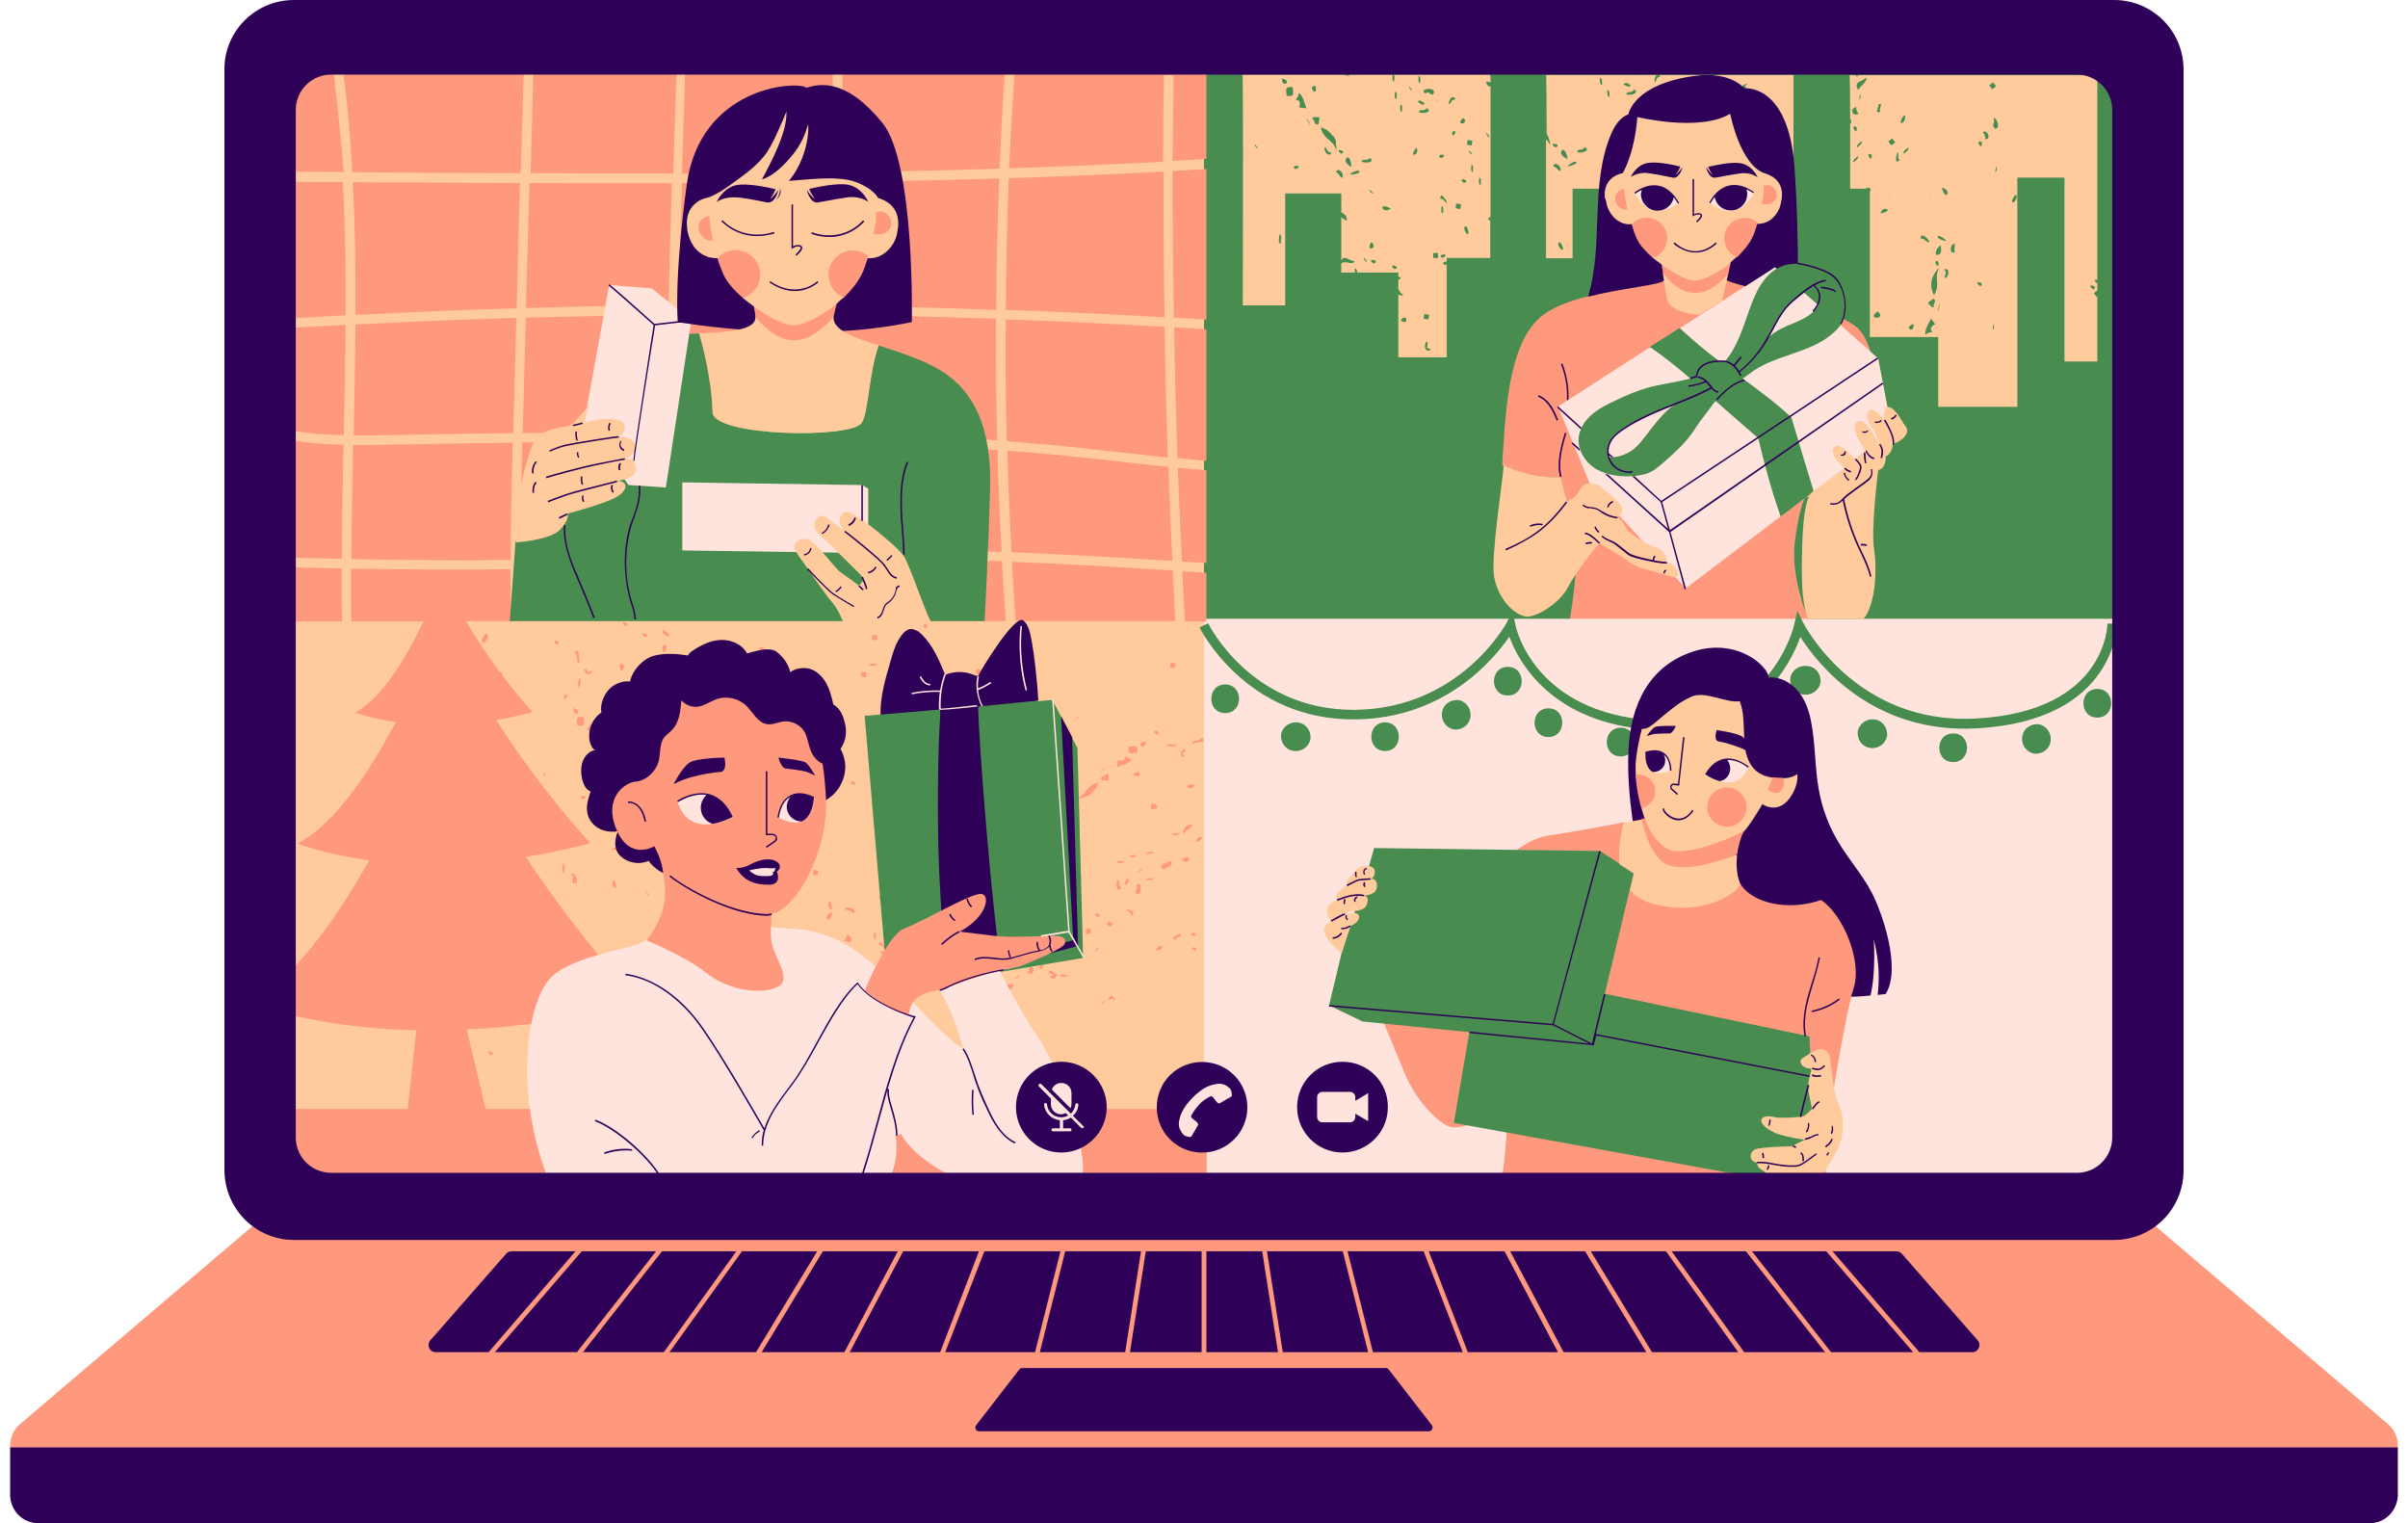 <?xml version="1.0" encoding="UTF-8"?><svg xmlns="http://www.w3.org/2000/svg" xmlns:xlink="http://www.w3.org/1999/xlink" height="510.3" preserveAspectRatio="xMidYMid meet" version="1.0" viewBox="-3.4 0.0 806.8 510.3" width="806.8" zoomAndPan="magnify"><g id="change1_1"><path d="M716.6,398.8H383.4V191.5h333.2V398.8z" fill="#FFE4DE"/></g><g id="change2_1"><path d="M716,207.3H602.4l-59.6-20.1l-20.2,20.1H390.9V18.5H716V207.3z" fill="#488C4F"/></g><g id="change3_1"><path d="M89.1,18.5H400v356.2L89.1,393.6V18.5z M495.9,74.1v12.3h-14.6v1.2c-0.7,0-2,0.5-0.5,1.2 c0.2-0.1,0.4-0.2,0.5-0.3v31.2h-16.2V105c0.2-0.2,0.2-0.4,0-0.5v-5.8c0.9,0.4,1.7,0.4,1.6-0.1c-1.1-0.2-1-1.2-1.6-1.7v-3.2 c0.5-0.1,0.8-0.3,0.8-0.8c-0.3,0-0.6-0.1-0.8-0.2v-1.4h-13.8c0-0.7-0.1-1.3-0.8-1.4c0.1,0.4,0,0.9,0.1,1.4h-4.6v-3.1 c1.9-1.1,3.4,0.9,4.5-0.6c-2-0.4-3.6-2.3-4.5-0.3V72.7c0.5,0.6,1.2,0.9,1.9,1.3c0.1-1.7-0.9-2.3-1.9-2.9v-6.3h-18.8v37.5H413 c0.1-35.5,0.1-76.3-0.1-77.3h34.2c0.2,0.3,0.7,0.4,1.6,0.3c0-0.1,0-0.2,0-0.3h14.5c0,0.9-0.4,2.2,0.5,2.4c0-0.9,0.4-2.1-0.3-2.4 h32.1c0.1,0.1,0.3,0.2,0.5,0.4v2.3c-0.3-0.2-0.8-0.3-1.5-0.4c0.3,1.5,1,1.8,1.5,1.6v43.8c-0.2-0.1-0.5,0.1-0.9,0.9 C495.4,73.5,495.7,73.8,495.9,74.1z M415.2,69.8C413.5,65.6,416.4,72.6,415.2,69.8L415.2,69.8z M417.3,49.2 C419.7,51.5,415.7,46.3,417.3,49.2L417.3,49.2z M425.3,78.4c0,1.2-0.7,2.9,0.4,3.3C425.7,80.5,426.3,78.8,425.3,78.4z M426.1,26.3 C426.1,29.9,429.9,27.1,426.1,26.3L426.1,26.3z M429.7,29.2c-2.9-0.3-2.1,0.9-2,2.9C430.6,32.5,429.8,31.3,429.7,29.2z M430.7,56.7 C434,55.1,428.2,55.2,430.7,56.7L430.7,56.7z M434.3,36.3c-0.7-1.8-1-4-2.5-5.2c-0.1,1.1-0.6,1.7-1.1,2.3c1.4,0.1,1.7,1,1.2,2.6 C432.7,36.1,433.5,36.2,434.3,36.3z M434.6,40.3C437.5,44.9,433.5,37.6,434.6,40.3L434.6,40.3z M436.1,29.3 C437.4,33.6,438.5,26.9,436.1,29.3L436.1,29.3z M438.7,39.3c-0.9,0-2.2-0.4-2.5,0.5c1.2,0.2,0.3,2.1,2.1,1.9 C438.5,40.9,438.6,40.1,438.7,39.3z M442.7,51.1c-1.6,0-1.4-1.3-2.1-1.9C439.7,50.7,442.1,53,442.7,51.1z M444.4,50.5 c0-0.9-0.1-1.8-0.3-2.6c0.6-0.1-0.6-2.6-1.1-2.5c-0.9-1.3-2.1-2.2-3.9-2.8C440.2,47.2,443,46.2,444.4,50.5z M444.2,57.7 c1.1,0.3,1.1,1.5,2.1,1.9C447.3,58.1,444.8,55.8,444.2,57.7z M445.9,51.5C448.6,50.7,443.1,49.2,445.9,51.5L445.9,51.5z M464.5,33.2 c0-0.9,0.4-2.2-0.5-2.5C464,31.7,463.6,33,464.5,33.2z M452.8,54.1c1.5,0.9,5,0,2.6-1.2C455.1,54.1,453.1,53,452.8,54.1z M449.3,56 c0.1-1.5-0.2-2.7-1.1-3.4C446.5,53.8,448,55.1,449.3,56z M451.5,57.1c-1,0.3-1.9,0.6-2.6,1.3C450,58.7,453.5,57.8,451.5,57.1z M453.7,70.3c0.3,0.2,0.4,0.3,0.5,0.4C453.9,70.4,450.8,67.9,453.7,70.3z M453.8,87.2C456.2,89.5,452.3,84.3,453.8,87.2L453.8,87.2z M455.8,64.4C458.5,66.3,453.9,61.8,455.8,64.4L455.8,64.4z M456,81.1C453.9,84.9,458.7,83,456,81.1L456,81.1z M456.9,88.3 C459.5,87.1,453.8,86.3,456.9,88.3L456.9,88.3z M462.6,69.9C458,67.3,459.7,72,462.6,69.9L462.6,69.9z M463.8,90.2 C466.6,89.4,461,87.8,463.8,90.2L463.8,90.2z M463.3,65.2C467.8,66.5,460.2,64.3,463.3,65.2L463.3,65.2z M495.4,52.5 C495.6,52.3,495.6,52.2,495.4,52.5L495.4,52.5z M494.9,45.5C497.3,47.7,493.4,42.5,494.9,45.5L494.9,45.5z M488.1,48.5 c0.5,0.1,1.1,0.1,1.6,0.2c0.1-0.5,0.1-1.1,0.2-1.6c-0.5-0.1-1.1-0.1-1.6-0.2C488.2,47.5,488.2,48,488.1,48.5z M486.9,39.5 C483.7,42.3,489.2,41.7,486.9,39.5L486.9,39.5z M477.5,33.3c0.4,0.3,1.1,0.7,1.5,0.8c-0.1-0.1-0.2-0.1-0.4-0.2 C478.1,33.6,477.8,33.4,477.5,33.3z M474.4,31.4c0.5-1.3,1,0.3,2.4,0.3C478.5,28.6,471.1,29.8,474.4,31.4z M474.5,36.2 c-0.2,1.3-2.2,0.1-2.6,1.3C473.4,38.4,476.9,37.4,474.5,36.2z M472.4,27.9c0-0.9,0.4-2.2-0.5-2.5C472,26.4,471.5,27.6,472.4,27.9z M466.3,37.5c0-0.9,0.4-2.2-0.5-2.5C465.8,36,465.4,37.2,466.3,37.5z M465.9,107.3C468.6,109.7,468.3,104.3,465.9,107.3L465.9,107.3 z M466.4,78.6C463.2,78.2,471.1,79.2,466.4,78.6L466.4,78.6z M469,29.8C471.3,32.1,467.4,26.9,469,29.8L469,29.8z M471.1,49.4 C468.2,53.6,472.7,51.7,471.1,49.4L471.1,49.4z M471.6,34.2c0.9,0.2,1.6,1.7,2.4,0.3C473,34.3,472.3,32.9,471.6,34.2z M472.7,55.2 C477.3,56.6,469.6,54.4,472.7,55.2L472.7,55.2z M473.6,106.8c0.5,0.1,1.1,0.1,1.6,0.2c0.1-0.5,0.1-1.1,0.2-1.6 c-0.5-0.1-1.1-0.1-1.6-0.2C473.7,105.7,473.7,106.3,473.6,106.8z M474.7,116.6c0.9-4.5-1.8-0.8-0.1,0.8 C475.9,117.7,476.6,116.8,474.7,116.6z M475.6,118.3C473.7,116.8,479.2,121.3,475.6,118.3L475.6,118.3z M478.4,86.4 c0-0.5,0-1.1,0-1.6c-0.5,0-1.1,0-1.6,0c0,0.5,0,1.1,0,1.6C477.3,86.4,477.9,86.4,478.4,86.4z M478.2,50.4 C480.4,52.1,474.4,47.4,478.2,50.4L478.2,50.4z M479.4,53C482.8,51.4,477,51.4,479.4,53L479.4,53z M479.7,59.4 C481.9,55.4,478.2,62,479.7,59.4L479.7,59.4z M480,86.4C483.1,84.4,477.3,85.3,480,86.4L480,86.4z M480.1,71.5 c0-0.9,0.4-2.2-0.5-2.5C479.6,70,479.2,71.3,480.1,71.5z M479.2,66.6c0,0.1,0.7,0.1,0.8,0.1C483.7,71,479,62.7,479.2,66.6z M483.8,32.7c-1.7-0.9-2.4,3.8-1,1.5C482.9,33,485.3,33.6,483.8,32.7z M483.9,43.9c-0.8-0.1-1.2,1.2-0.2,1.6 C483.7,44.6,485,44.4,483.9,43.9z M486.1,68.4c-0.5-0.1-1.1-0.1-1.6-0.2c-0.1,0.5-0.1,1.1-0.2,1.6c0.5,0.1,1.1,0.1,1.6,0.2 C486,69.4,486.1,68.9,486.1,68.4z M487.1,61.3C489.9,60.5,484.3,58.9,487.1,61.3L487.1,61.3z M487.5,75.8c-0.8,0.6,0.3,2.3,0.5,2.5 C489.3,79.2,488.2,75.3,487.5,75.8z M489.1,51.3C491.8,53.2,487.2,48.6,489.1,51.3L489.1,51.3z M489.6,55.2c0,0.9-0.4,2.2,0.5,2.5 C490,56.7,490.5,55.4,489.6,55.2z M490.2,72C487.9,68.1,491.7,74.5,490.2,72L490.2,72z M492.2,59.5c0,0.9-0.4,2.2,0.5,2.5 C492.7,61.1,493.1,59.8,492.2,59.5z M494.3,53.9c0.1-0.1,0.2-0.2,0.3-0.4c0.2-0.3,0.5-0.7,0.7-0.9c-0.1,0.2-0.4,0.5-0.7,0.9 c0,0,0,0,0,0C494.5,53.6,494.4,53.8,494.3,53.9C494.1,54.1,494.2,54,494.3,53.9z M514.8,44.7c0-11.5-0.1-19.2-0.2-19.6h28.1 c0.1,0,0.2,0.1,0.3,0.1c0-0.1,0-0.1,0-0.1h1.5c0.3,0.1,0.5,0.1,0.8,0.1c0,0,0-0.1,0-0.1h6.5c-1.2,0.5-1,3.8-0.2,1.6 c-0.1-1.1,2.3-0.9,0.8-1.6c0,0,0,0-0.1,0h45.2v38.1h-15.7c-0.2-0.5-0.7-0.8-1.9-0.9c0.1,0.3,0.2,0.6,0.3,0.9h-9.6 c-0.2-0.3-0.5-0.3-0.7,0h-15.5c0-0.7-0.1-1.4-0.8-1.4c0.1,0.5,0,1,0.1,1.4h-30.2v23.3h-8.9c0-14.5,0-28.7,0-39.8 c0.5,0.5,1,1.1,1.4,2C515.9,47.1,515.4,45.8,514.8,44.7z M595.5,33.2C596.7,30.4,593.8,37.4,595.5,33.2L595.5,33.2z M593.2,45.9 C593.1,42.7,592.3,49.1,593.2,45.9L593.2,45.9z M591.7,41.4C593.2,43.9,589.4,37.5,591.7,41.4L591.7,41.4z M592.8,49.3 c-0.3-1.9-0.3-1.9-1.1-0.2C589.5,47.8,591.7,50.6,592.8,49.3z M582.9,31.9C585.5,33.8,580.9,29.3,582.9,31.9L582.9,31.9z M580.4,29.5c1.7,0.9,1.7,0.8,0.8-0.8C583.5,27.8,580,27.9,580.4,29.5z M518.9,81.2c-0.7,0.7,0.6,2.3,0.8,2.4 C521.2,84.3,519.5,80.6,518.9,81.2z M520.2,54.6C521.3,57.3,518.5,50.4,520.2,54.6L520.2,54.6z M522.2,84.3 C519.8,80.5,523.7,86.9,522.2,84.3L522.2,84.3z M542.4,43.5C540.1,48.1,544.4,45.6,542.4,43.5L542.4,43.5z M576,58.3 c0-0.5,0-1.1,0-1.6c-1.2-0.9-2-0.8-2.4,0.8C574.7,57.4,575.3,57.8,576,58.3z M577.6,61.4C580.3,63.3,575.7,58.8,577.6,61.4 L577.6,61.4z M575,44.7c0.1,0.9-0.1,2.3,0.8,2.4C575.7,46.2,576,44.8,575,44.7z M575.1,51.1c0.2-0.6,0-1.6,0.8-1.6 c0.1,0.5,0.1,0.9,0.8,0.8c0-0.5,0-1.1,0-1.6c-0.8,0-1-0.6-1.6-0.8C575.9,49.4,572.7,50.6,575.1,51.1z M573.6,54.3 C576.2,53.1,570.4,52.4,573.6,54.3L573.6,54.3z M570.4,54.3C573,53.1,567.2,52.4,570.4,54.3L570.4,54.3z M569.5,46.4 c0.1-0.9,1.4-1.8,0-2.4C569.4,44.9,568.1,45.8,569.5,46.4z M566.4,43.8c0.1-0.1,0.1-0.2,0.2-0.3c0.1-0.1,0.1-0.3,0.2-0.4 c0.2-0.4,0.3-0.6,0,0c-0.1,0.1-0.1,0.2-0.2,0.4C566.5,43.6,566.5,43.7,566.4,43.8c-0.4,0.7-0.8,1.4-0.1,0.2 C566.3,43.9,566.4,43.9,566.4,43.8z M565.4,36.1C568.1,38,563.4,33.4,565.4,36.1L565.4,36.1z M564.8,50.4c0.1,0.9-0.1,2.3,0.8,2.4 C565.4,51.9,565.7,50.5,564.8,50.4z M561.5,46.5c0.1,0.9-0.1,2.3,0.8,2.4C562.2,47.9,562.5,46.6,561.5,46.5z M560,52.9 C562.6,51.7,556.9,50.9,560,52.9L560,52.9z M559,38.5c0,0.5,0,1.1,0,1.6c0.5,0,1.1,0,1.6,0c0-0.5,0-1.1,0-1.6 C560.1,38.5,559.6,38.5,559,38.5z M558.5,60c0,0.5,0,1.1,0,1.6c0.5,0,1.1,0,1.6,0c0-0.5,0-1.1,0-1.6C559.6,60,559,60,558.5,60z M556.6,31.4C553.8,34.7,559.2,33.3,556.6,31.4L556.6,31.4z M554.3,37.8c-0.1-0.9,1.1-1.3,0-1.6C553.4,36.2,553.3,37.6,554.3,37.8z M552.9,59.3c0,0.1,0.7-0.1,0.8,0C558.1,63,552.2,55.5,552.9,59.3z M551.2,45.8C554.2,43.8,548.5,44.7,551.2,45.8L551.2,45.8z M548.3,42.7c0.1,0.1,0.2,0.1,0.3,0.2c0.2,0.1,0.5,0.3,0.9,0.5c0.1,0.1,0.2,0.1,0.3,0.2c0.4,0.2,0.3,0.2,0,0 c-0.3-0.2-0.8-0.5-1.2-0.7C548.5,42.8,548.4,42.8,548.3,42.7C548.1,42.6,548.1,42.6,548.3,42.7z M544.8,49.1 C549.6,49.7,541.6,48.6,544.8,49.1L544.8,49.1z M541.5,31.6c1.6,0.7,4.9-0.8,2.4-1.6C543.8,31.3,541.6,30.4,541.5,31.6z M540.6,28.4 c0.9,0.1,1.8,1.4,2.4,0C542.1,28.3,541.2,27,540.6,28.4z M537,60.3C541.7,60.9,533.8,59.9,537,60.3L537,60.3z M535.1,30.1 c0.1,0.9-0.1,2.3,0.8,2.4C535.8,31.5,536,30.2,535.1,30.1z M532.6,26.1c0.1,0.9-0.1,2.3,0.8,2.4C533.3,27.5,533.6,26.2,532.6,26.1z M525,50.9c1.6,0.7,4.9-0.7,2.4-1.6C527.3,50.6,525.1,49.7,525,50.9z M521.8,55.7c1.1,0.1,4.4-1.3,2.4-1.6 C523.3,54.5,522.4,54.9,521.8,55.7z M521.8,53.3c-0.1-1.5-0.6-2.7-1.6-3.2C518.7,51.6,520.4,52.6,521.8,53.3z M517,55.7 c1.1,0.2,1.4,1.3,2.4,1.6C520.1,55.7,517.3,53.8,517,55.7z M517.8,49.4C520.4,48.2,514.6,47.4,517.8,49.4L517.8,49.4z M699.3,99.2 v21.9h-11V59.5h-15.8v76.8H646v-23.4h-22.9V64.1c0.2-0.1,0.3-0.3,0.2-1c-1.2-0.4-1.5-0.2-1.4,0.1h-5.4c0-8.2,0-15.6,0-21.8 c0.2,0,0.4-0.3,0.3-1.3c-0.1-0.1-0.2-0.1-0.3-0.1c0-8.8-0.1-14.5-0.2-14.8h2.1c0.1,0.2,0.2,0.3,0.3,0.5c0.2-0.2,0.4-0.3,0.6-0.5h80 v68.6c-1.6-0.4-0.7,0.8,0,1.1v2.4c-0.4,0.3-0.8,0.6-1.2,0.9c0.3,0.4,0.6,0.8,1,1.3C699.1,99.3,699.2,99.3,699.3,99.2z M617.2,36.7 c0,1.5,0.5,2.1,2.1,1.4c-0.7-0.8-0.8-1.6-0.8-2.4C618,36,617.6,36.4,617.2,36.7z M618.7,42.6C616.1,41.2,619,46.2,618.7,42.6 L618.7,42.6z M619.1,52.3c-0.7,0.7-1.9,1.3-1.4,2.1C618.3,53.7,619.5,53.1,619.1,52.3z M620.3,47.3c-0.7,0.7-1.9,1.3-1.4,2.1 C619.5,48.7,620.8,48.1,620.3,47.3z M620,32.5C619.9,29.2,619.1,35.7,620,32.5L620,32.5z M622,26c-2.1,1.6-4.4,1.3-2.8,4.2 C619.9,28.7,622.2,27.5,622,26z M671.5,63.3C669.8,67.5,672.7,60.6,671.5,63.3L671.5,63.3z M647.2,62.9 C648.6,68,650.7,63.5,647.2,62.9L647.2,62.9z M646,79.8c0.9,0.5,1.8,0.9,2.7,0.9C648.2,79.8,645.1,78,646,79.8z M646.1,87.7 C643.6,86.3,646.4,91.4,646.1,87.7L646.1,87.7z M643.4,65.8C641,61.6,644.9,68.6,643.4,65.8L643.4,65.8z M626.7,37.4 c-1-0.7,1.3-3.4-0.8-2.4C626.5,35.6,624.2,38.4,626.7,37.4z M623.7,51.8C621.1,50.4,624,55.4,623.7,51.8L623.7,51.8z M625.7,104.3 C621.5,107.3,629.1,107.1,625.7,104.3L625.7,104.3z M626.7,71.5C631.7,70.5,627.2,68.6,626.7,71.5L626.7,71.5z M629.7,66.2 C627.3,62,631.2,69,629.7,66.2L629.7,66.2z M631.6,47.7c-0.3-0.4-0.6-0.8-1-1.3c-0.4,0.3-0.8,0.6-1.3,1c0.3,0.4,0.6,0.8,1,1.3 C630.7,48.4,631.2,48,631.6,47.7z M633.1,53.6c0,0-0.5-0.6-0.5-0.6C633,47.2,630.4,56.4,633.1,53.6z M635,39.1 c-0.2-1.6-2.2,2-1.4,2.1C634.6,41.3,635.1,39.3,635,39.1z M635.9,49.4c-0.7,0.7-1.9,1.3-1.4,2.1C635.2,50.8,636.4,50.3,635.9,49.4z M637.3,110.4C639.4,106.4,633.9,110.4,637.3,110.4L637.3,110.4z M643,81.1c-0.4-1.7-3.5-3.5-2.7-0.9C641.3,79.3,642,81.6,643,81.1z M644.4,100c-0.6,0.5-1.3,1-1.9,1.4c0.7,0.7,1.3,1.9,2.1,1.4C643.9,101.8,645.8,101.1,644.4,100z M645,108.6c-0.5-0.6-1-1.3-1.4-1.9 c-0.8,1.8-2.1,3.5-1.9,5.4c0.9-0.7,1.6-0.8,2.4-0.8C643.1,110.2,643.5,109.3,645,108.6z M646.4,89.5c-2.7,2.8-3.6,6-1.8,9.4 C647,94.8,644.3,93.6,646.4,89.5z M646.2,103.6C647.4,98.4,645.1,106.3,646.2,103.6L646.2,103.6z M646.8,82.1c-1.1,1-1.8,2-1.6,3.2 C647.3,85.7,647.1,83.7,646.8,82.1z M648,90.3c1.1,1.1,0.1,1.9,0.2,2.9C649.9,92.7,649.8,89.3,648,90.3z M651.6,84.5 c-0.5-1,0.2-1.9-0.2-2.9C649.7,82.1,649.8,85.4,651.6,84.5z M653.7,68.9C653.4,66.1,654.3,73.6,653.7,68.9L653.7,68.9z M657.2,129.6 c0-0.4-0.1-0.9-0.1-1.3c0-0.2,0-0.4,0-0.4c0,0.1,0,0.3,0,0.4c0,0,0,0.1,0,0.1C657.1,129,657.2,129.4,657.2,129.6z M657.2,129.7 C657.2,130.1,657.2,130,657.2,129.7L657.2,129.7z M660.5,94.8C657,93.5,661.1,97.6,660.5,94.8L660.5,94.8z M660.6,47.6 C658,46.3,660.9,51.3,660.6,47.6L660.6,47.6z M661,44.3c0.7,0.9,0.8,1.6,0.8,2.4C664.1,46.5,662.1,43.1,661,44.3z M664.1,29.9 c0.4-0.3,0.8-0.6,1.3-1c-0.3-0.4-0.6-0.8-1-1.3c-0.4,0.3-0.8,0.6-1.3,1C663.5,29.1,663.8,29.5,664.1,29.9z M664.7,109.6 C664.6,106.3,663.8,112.7,664.7,109.6L664.7,109.6z M665.6,56.8C665.5,53.6,664.6,60,665.6,56.8L665.6,56.8z M664.5,39.7 c0.9,1.3-1.1,2.1,0.7,3.5C667.2,42.6,665.1,38.7,664.5,39.7z M672.3,65.7c-0.2-1.6-2.2,2-1.4,2.1C671.9,67.9,672.4,66,672.3,65.7z M698.4,95.9C694.9,94.6,699,98.7,698.4,95.9L698.4,95.9z" fill="#FFCB9C"/></g><g id="change4_1"><path d="M124.2,149c12.1-0.2,24.3-0.4,36.4-0.6c2.6,0,5.2-0.1,7.8-0.1l-0.1,3.2c-0.3,11.9-0.6,23.9-0.6,36.1 c-16.5,0.2-34.1,0.1-53.4-0.3c0.1-12.8,0.4-25.7,0.6-38.2C118.1,149.1,121.2,149,124.2,149z M171.5,151.6 c-0.3,11.8-0.6,23.9-0.6,35.9c7.7-0.1,15.2-0.2,22.5-0.5c8.5-0.2,17-0.6,25.4-0.9c0.2-12.8,0.5-25.6,0.7-38.5 c-16.1,0.1-32.1,0.3-48,0.6L171.5,151.6z M170.8,61.3c-15.1-0.1-30.1-0.1-45-0.2L114.8,61c0.8,14.8,1,29.7,0.9,44.5 c18-0.9,36-1.7,54-2.2L170.8,61.3z M169.6,106.5c-18,0.5-36,1.3-53.9,2.2c-0.1,12.5-0.4,24.9-0.6,37.2c3.1,0,6.2,0,9.1-0.1 c12.1-0.2,24.3-0.4,36.4-0.6c2.6,0,5.3-0.1,8-0.1L169.6,106.5z M171.7,145.1c15.9-0.3,31.9-0.5,48-0.6c0.3-13,0.6-26,0.9-39 c-15.9,0.2-31.9,0.5-47.8,0.9L171.7,145.1z M111.5,61l-22.4-0.1V107c7.8-0.5,15.6-0.9,23.3-1.4C112.5,90.8,112.3,75.9,111.5,61z M208.1,61.4c-11.4,0-22.7,0-34.1-0.1l-1.2,41.9c15.9-0.5,31.9-0.8,47.8-0.9c0.3-13.6,0.7-27.3,1.1-40.9 C217.2,61.4,212.6,61.4,208.1,61.4z M274,144.9c0.6-13.1,1.1-26.2,1.4-39.4c-17.2-0.2-34.4-0.2-51.6-0.1c-0.3,13-0.6,26-0.9,39.1 C239.9,144.4,256.9,144.5,274,144.9z M331.4,59.8c-17.4,0.5-34.8,0.9-52.2,1.2c0,13.8-0.1,27.6-0.5,41.5c17.2,0.2,34.5,0.7,51.7,1.3 C330.4,89,330.8,74.4,331.4,59.8z M277.2,145c17.9,0.5,35.7,1.3,53.5,2.5c-0.3-13.6-0.5-27.1-0.4-40.7c-17.2-0.6-34.5-1-51.7-1.3 C278.2,118.7,277.8,131.9,277.2,145z M107.7,19.2l3.2-0.5c1.8,12.9,3,26,3.8,39l11.3,0.1c14.9,0.1,30,0.2,45.1,0.2l1-34.5l3.2,0.1 l-0.9,34.4c15.9,0.1,31.8,0.1,47.8,0.1c0.4-13.2,0.8-26.5,1.3-39.7h-134v39.1l22.3,0.1C110.6,44.8,109.5,32,107.7,19.2z M112.4,108.8c-7.8,0.4-15.6,0.9-23.3,1.4v32.9c7.4,1.9,15.2,2.5,22.7,2.7C112.1,133.6,112.3,121.2,112.4,108.8z M274.9,184.2 c2.2,0,4.3-0.1,6.5-0.1c16.9-0.2,33.9,0.1,50.8,0.8c-0.6-11.4-1.1-22.7-1.4-34.1c-17.9-1.3-35.8-2.1-53.8-2.6 C276.4,160.2,275.7,172.2,274.9,184.2z M275.5,102.3c0.3-13.8,0.5-27.6,0.5-41.4c-17,0.2-34,0.4-50.9,0.4 c-0.4,13.6-0.8,27.2-1.1,40.8C241.1,102.1,258.3,102.1,275.5,102.3z M281.4,187.3c-2.2,0-4.5,0.1-6.8,0.1c-0.5,6.9,6.7,6.7,6.1,13.6 l45.8,7.1h7.1c-0.5-6.7-0.9-13.4-1.3-20.1C315.4,187.5,298.4,187.1,281.4,187.3z M393.6,208.2h7.2v-16.3c-2.7-0.2-5.4-0.4-8.1-0.5 C393,196.9,393.3,202.6,393.6,208.2z M335.6,188.2c0.4,6.7,0.8,13.3,1.3,19.9h53.5c-0.3-5.7-0.6-11.4-0.9-17 C371.7,190,353.7,188.9,335.6,188.2z M111.7,149c-7.4-0.2-15.2-0.8-22.6-2.6v40.3c7.6,0.2,14.9,0.4,22,0.5 C111.2,174.4,111.4,161.6,111.7,149z M372.5,154.7c-4.3-0.5-8.6-1-12.9-1.4c-8.5-0.9-17-1.7-25.5-2.3c0.3,11.4,0.8,22.7,1.4,34 c18.1,0.7,36.1,1.8,53.9,2.9c-0.5-10.5-1-21-1.3-31.5C382.8,155.9,377.6,155.3,372.5,154.7z M225.1,58.2c16.9,0,33.9-0.2,50.8-0.4 c0-11.2-0.1-22.4-0.3-33.6l3.2-0.1c0.2,11.2,0.3,22.4,0.3,33.6c17.5-0.3,34.9-0.6,52.4-1.2c0.5-10.9,1-21.7,1.8-32.5l3.2,0.2 c-0.7,10.7-1.3,21.4-1.8,32.2c17.2-0.6,34.4-1.3,51.6-2.2c0-9.7,0.1-19.3,0.3-29l3.2,0c-0.1,9.6-0.2,19.2-0.3,28.7 c3.8-0.2,7.5-0.4,11.3-0.7V18.5H226.3C225.9,31.7,225.5,44.9,225.1,58.2z M391.1,153.5c3.2,0.3,6.5,0.6,9.7,0.9v-44.1 c-3.6-0.2-7.2-0.5-10.8-0.7C390.2,124.3,390.6,138.9,391.1,153.5z M389.9,106.4c3.6,0.2,7.3,0.4,10.9,0.7V56.6 c-3.8,0.2-7.5,0.5-11.3,0.7C389.5,73.6,389.6,90,389.9,106.4z M392.6,188.1c2.8,0.2,5.5,0.4,8.2,0.5v-31.1c-3.2-0.2-6.4-0.5-9.6-0.8 C391.6,167.2,392.1,177.7,392.6,188.1z M218.8,189.4c-8.4,0.3-16.9,0.7-25.3,0.9c-7.4,0.2-14.9,0.4-22.6,0.5c0,5.8,1.7,5.6,2,11.4 l45.7-0.2C218.7,195.6,218.7,195.6,218.8,189.4z M111.1,202.3c0-3.9,0-7.9,0-11.9c-7.1-0.1-14.4-0.3-22-0.5v18.3h22.2 C111.2,206.3,111.1,204.3,111.1,202.3z M333.9,147.8c8.7,0.7,17.3,1.4,26,2.4c4.3,0.5,8.6,1,12.9,1.4c5,0.6,10,1.1,15.1,1.7 c-0.5-14.6-0.9-29.2-1.1-43.8c-17.7-1-35.5-1.9-53.2-2.5C333.4,120.5,333.6,134.2,333.9,147.8z M334.6,59.7 c-0.6,14.7-0.9,29.4-1,44.1c17.7,0.6,35.5,1.5,53.2,2.5c-0.3-16.3-0.4-32.5-0.3-48.8C369.1,58.4,351.8,59.1,334.6,59.7z M339.7,303.5c-0.9,0-2.2-0.4-2.5,0.6C338.2,304,339.5,304.4,339.7,303.5z M341.7,323.7c-0.1,1.1-0.5,1.7-1,2.3 c0.5,0.1,1.1,0.1,1.6,0.2C343.2,325.1,343.3,324.3,341.7,323.7z M340.8,308.4c-0.5-0.1-1.1-0.1-1.6-0.2c-0.1,0.5-0.1,1.1-0.2,1.6 c0.5,0.1,1.1,0.1,1.6,0.2C340.7,309.4,340.8,308.9,340.8,308.4z M337.3,327.2C335.1,329.7,340.2,325.6,337.3,327.2L337.3,327.2z M342.2,302.9c-0.1,0,0,0.7-0.1,0.8C337.9,307.6,346,302.6,342.2,302.9z M320.7,278.3C318.5,280.8,323.5,276.7,320.7,278.3 L320.7,278.3z M321.1,344.8c-0.1,1.4-0.4,2.4-1.1,3.1C322.1,349.4,322.5,344.7,321.1,344.8z M343,287 C341.8,291.6,343.8,283.9,343,287L343,287z M323.3,339.4c-0.6-0.7-2.3,0.3-2.5,0.5C319.9,341.3,323.8,340,323.3,339.4z M321,228 C322.6,231.3,322.4,225.5,321,228L321,228z M286.7,226.9c0.1-0.5,0.1-1.1,0.2-1.6c-0.5-0.1-1.1-0.1-1.6-0.2 c-0.1,0.5-0.1,1.1-0.2,1.6C285.6,226.8,286.2,226.8,286.7,226.9z M320.8,269.5C324.9,267.7,318,270.8,320.8,269.5L320.8,269.5z M356.9,318.6C357.1,318.8,357.1,318.9,356.9,318.6L356.9,318.6z M365,306.8c0.1-0.8-1.3-1.1-1.6-0.2 C364.3,306.7,364.5,308,365,306.8z M363.9,317.9C361.7,320.4,366.7,316.3,363.9,317.9L363.9,317.9z M345.2,320.8 C346,323.6,347.4,317.9,345.2,320.8L345.2,320.8z M344.8,324C345.7,326.7,347.1,321.1,344.8,324L344.8,324z M358.8,300.8 c0.2-0.3,0.4-0.5,0.5-0.6C359.2,300.3,359,300.5,358.8,300.8z M336.3,329.5c-1.5,0.6-4-0.1-4.9,1.1 C333.9,330.9,335.5,332.7,336.3,329.5z M356,269.1C356.9,271.9,358.3,266.2,356,269.1L356,269.1z M338.2,286.5 C340.7,281.8,336,283.7,338.2,286.5L338.2,286.5z M324.2,266.7c-0.6-0.7-2.3,0.3-2.5,0.6C320.9,268.6,324.7,267.3,324.2,266.7z M336.6,239.2C340.8,237.3,333.9,240.4,336.6,239.2L336.6,239.2z M333.3,334.8c0.1-0.5,0.1-1.1,0.2-1.6c-0.5-0.1-1.1-0.1-1.6-0.2 c-0.1,0.5-0.1,1.1-0.2,1.6C332.3,334.7,332.8,334.8,333.3,334.8z M338.4,276.5C338.5,276.4,338.5,276.4,338.4,276.5 C338.5,276.4,338.5,276.4,338.4,276.5z M338.4,276.5c-0.1,0.2-0.4,0.5-0.9,1.2C336.4,279.2,338.1,277,338.4,276.5z M333.3,311.6 c-0.6-0.7-2.3,0.3-2.5,0.6C329.9,313.5,333.8,312.2,333.3,311.6z M332.9,214c-0.1,0.2-1.1,4.4-0.2,0.8 C332.8,214.3,332.9,214.1,332.9,214z M335.7,319.1c0.3,1.2-3.3,1.6-1,2.3C334.7,320.6,338.3,320.1,335.7,319.1z M328.4,249.5 c-1.2,0-2.9-0.6-3.2,0.5C326.3,250,328,250.6,328.4,249.5z M293.5,321.1c1-1.5-2-3.5-2-2C292.7,319.4,291.7,321.2,293.5,321.1z M291.1,316.6c0,0.1,0.7,0.1,0.8,0.1C295.4,321.3,291.2,312.8,291.1,316.6z M324.9,252.4c0.1,1.9-3.6-0.8-2.6,2.1 C323.8,255,326.6,252.8,324.9,252.4z M303.2,300.6c0.1-0.5,0.1-1.1,0.2-1.6c-0.5-0.1-1.1-0.1-1.6-0.2c-0.1,0.5-0.1,1.1-0.2,1.6 C302.1,300.5,302.7,300.5,303.2,300.6z M291.2,300.2c-0.3,1.3,0.7,2.1,0.8,0.1C296.5,301,292.7,298.5,291.2,300.2z M298.9,248.1 c-0.5-0.1-1.1-0.1-1.6-0.2c-0.1,0.5-0.1,1.1-0.2,1.6c0.5,0.1,1.1,0.1,1.6,0.2C298.8,249.2,298.9,248.7,298.9,248.1z M296.6,365.5 c-0.1,0,0,0.7-0.1,0.8C292.3,370.2,300.5,365.2,296.6,365.5z M298.1,330.9c0,0.1,0.7,0.1,0.8,0.1 C302.5,335.6,298.2,327.1,298.1,330.9z M355.7,317.8c0.1,0,0.1,0.1,0.2,0.2c0,0,0,0,0,0C355.8,317.9,355.7,317.8,355.7,317.8z M292.2,219.4C294,217.7,288.9,222.7,292.2,219.4L292.2,219.4z M289.9,314.8c0.1-0.9,0.6-2.2-0.3-2.5 C289.5,313.2,289,314.5,289.9,314.8z M290.3,222.4c-0.9,0-2.2-0.4-2.5,0.6C288.8,223,290.1,223.4,290.3,222.4z M293.6,228.6 c0.1-0.2,0.1-0.6,0.3-1c0.1-0.5,0.2-0.7,0.2-0.7C294,227,293.7,228,293.6,228.6z M293.5,229c0-0.1,0-0.2,0.1-0.3 C293.5,228.8,293.5,228.9,293.5,229z M301.3,326.8c0.1-0.8-1.3-1.1-1.6-0.2C300.7,326.6,300.9,327.9,301.3,326.8z M279.6,304.7 c1.4,0.2,2.4,0.6,3,1.4C284.3,304.2,279.6,303.3,279.6,304.7z M315.4,290.6c0.1-1.1,0.6-1.7,1-2.3 C314.6,286.9,313.8,290.8,315.4,290.6z M319.9,340.7C318.2,336.8,315.2,340.7,319.9,340.7L319.9,340.7z M304.3,211.1 C301.6,213.5,307,213.8,304.3,211.1L304.3,211.1z M323.4,227.4C325.1,230.7,324.9,224.9,323.4,227.4L323.4,227.4z M325.3,224.4 c-0.5-0.1-1.1-0.1-1.6-0.2c-0.1,0.5-0.1,1.1-0.2,1.6c0.5,0.1,1.1,0.1,1.6,0.2C325.2,225.5,325.3,224.9,325.3,224.4z M290.5,212.9 c-0.5-0.1-1.1-0.1-1.6-0.2c-0.1,0.5-0.1,1.1-0.2,1.6c0.5,0.1,1.1,0.1,1.6,0.2C290.4,213.9,290.5,213.4,290.5,212.9z M318,288.5 C318.9,291.2,320.3,285.6,318,288.5L318,288.5z M306,360.1c1.6,0.9,3.3-2.3,1.8-2.2C307.6,359.1,305.7,358.3,306,360.1z M311.9,231 c-0.5-0.1-1.1-0.1-1.6-0.2c-0.1,0.5-0.1,1.1-0.2,1.6c0.5,0.1,1.1,0.1,1.6,0.2C311.8,232.1,311.8,231.6,311.9,231z M314.4,355.3 c-0.9,0-2.2-0.4-2.5,0.6C312.9,355.8,314.2,356.2,314.4,355.3z M306,209.6C307.7,212.9,307.5,207.1,306,209.6L306,209.6z M313,346.4 c-1.1-0.1-1.7-0.5-2.3-1c-0.1,0.8-0.2,1.6-0.2,2.4c0.5,0.1,1.1,0.1,1.6,0.2C312.1,347.1,312.7,347,313,346.4z M310.2,357.3 c-0.1,0,0,0.7-0.1,0.8C306,362,314.1,357,310.2,357.3z M309.7,291.6c0.2-1.6,2.3-0.8,1.9-3C309.8,287.7,308.6,291.9,309.7,291.6z M373.2,288.5c-0.9,0-2.2-0.4-2.5,0.6C371.7,289,373,289.4,373.2,288.5z M390.4,222.2c-0.5-0.1-1.1-0.1-1.6-0.2 c-0.1,0.5-0.1,1.1-0.2,1.6c0.5,0.1,1.1,0.1,1.6,0.2C390.3,223.3,390.3,222.7,390.4,222.2z M371,294.7c-0.8,1.5,0.2,5,1.3,2.5 C371.1,297,372.1,295,371,294.7z M519.3,160c0,0,1.4,6.4,4.4,15.6c3,9.2-1.1,31.7-1.1,31.7h79.8c0,0-6-13.8-4.4-26.1 c1.2-9.2,2.6-12.9,3.2-14.2l-8.2,6.2c-2.8-8.7-17.5-8.7-19.6-17.6c-4.8-4.2,5.6-10.6,0.8-14.8c-1.4,1.8-3.8,1.5-4.9,2.7 c-1.6,1.9-2.4,4.5-3.8,6.5c-2.8,3.7-6,4.3-9.5,7.4c-1.1,0.9-3.5,3.1-4.8,3.8c-1.9,1-4.6,2.3-6.8,2.4c-4.2,0.3-9.5-1.1-13.1-3.2 c-3.6-2.1-7-9.8-6.7-14c0.3-3,1.2-5.2,3.4-7.2c2.3-2,4.3-4.6,7-5.9c3.9-1.9,8.5-4.5,12.7-5.6c4.4-1.1,3.1-3.1,7.4-4.3 c-4.3-3.7-1.3-3.9-6-7l10.2-6.5c4.1,4,8.6,4.6,13.2,8.1c0.6,0,1.5-2.1,2-2c4.1-4.6,2.9-7.1,5-13c0.9-2.6,4.6-3.7,5.9-6.1 c-5.1-1.3-8.8-19-10.2-19.8c-4-2.2-25.5,1.3-25.5,1.3c-0.7,1.6-9.4,17.9-21.2,20.9c-6.6,1.7-12.8,4-16.5,7.6 c-10.3,9.9-11,32.1-12.1,48.9C500.3,155.8,508.2,160.4,519.3,160z M386.3,317c-1.4-0.2-2.1,0.4-2.5,1.3 C385.2,318.5,385.9,318,386.3,317z M374.7,305.4c1.1,0.1,0.7,2.4,1.5,1C377.1,304.6,372.4,304.2,374.7,305.4z M375.8,232 c-0.1,0.2-0.3,0.3-0.3,0.4C375.5,232.3,375.6,232.2,375.8,232z M377.9,258.5C373.6,260,380.4,260.9,377.9,258.5L377.9,258.5z M376.6,230.8C376.8,230.6,376.8,230.6,376.6,230.8L376.6,230.8z M374,296.6c0.2-0.9,1.6-1.7,0.2-2.4 C374.1,295.1,372.7,295.8,374,296.6z M375.8,231.9C375.8,231.9,375.8,231.9,375.8,231.9C375.8,231.9,375.8,231.9,375.8,231.9 C375.8,231.9,375.8,231.9,375.8,231.9z M377.7,252.1c0.2-2.9-0.9-2.1-3-1.9C374.5,253.2,375.7,252.3,377.7,252.1z M375.9,254.3 c-1.1-0.1-1.7-0.5-2.3-1c0,1.4-1,1.8-2.5,1.3c-0.1,0.8-0.2,1.6-0.2,2.4C372.6,256.3,374.8,255.9,375.9,254.3z M384.8,245.6 c0.1-0.8-1.3-1.1-1.6-0.2C384.1,245.5,384.3,246.8,384.8,245.6z M388.5,288.4c-0.6,0.6-4.6,1.3-1.9,3 C386.9,290.5,390.9,289.9,388.5,288.4z M397.1,282.1C401.1,281.4,398.7,278.5,397.1,282.1L397.1,282.1z M393.4,279.3 c0.4-1.6,2.3-1.3,2.7-2.9C394.1,275.6,392.1,279,393.4,279.3z M394.2,263.4C397,265.9,398,260.9,394.2,263.4L394.2,263.4z M399.1,247.1c0.1,1.4-4.9,1-2.6,2.1C397,248.6,401.7,248.7,399.1,247.1z M397.1,313.3c0.1-0.8-1.3-1.1-1.6-0.2 C396.4,313.2,396.7,314.4,397.1,313.3z M535.6,153.2c3.5,0.1,7-1.3,9.5-3.8c1-1,1.8-2.1,2.7-3.2c0.9-1.2,1.9-2.4,2.8-3.6 c1.8-2.3,4.8-5.8,7.3-7.2c-6.1,2.4-15.7,6.3-19.9,10.1S535.6,153.2,535.6,153.2z M382.2,271C387.3,271.6,381.7,266.6,382.2,271 L382.2,271z M397.4,318.1c0.1-0.8-1.3-1.1-1.6-0.2C396.7,318,397,319.3,397.4,318.1z M380.7,286c0.9,0,2.2,0.4,2.5-0.6 C382.2,285.5,380.9,285.1,380.7,286z M380.6,294.8c0.9,0,2.2,0.4,2.5-0.6C382.1,294.3,380.8,293.9,380.6,294.8z M392.5,288 C395.3,290.5,396.3,285.5,392.5,288L392.5,288z M387.6,249.9c1.2,0,2.9,0.6,3.2-0.5C389.6,249.5,387.9,248.9,387.6,249.9z M355.9,317.9c0.2,0.2,0.5,0.3,0.7,0.5C356.4,318.3,356.2,318.1,355.9,317.9z M389.3,279.7c0.9,0,2.2,0.4,2.5-0.6 C390.8,279.2,389.6,278.8,389.3,279.7z M391.6,312.7c0,0.8-3.6,1.3-1,2.3C390.2,313.9,393.8,313.4,391.6,312.7z M393,251.3 c-1.7,0.5,0,3.5,0.6,1.7c-0.5-0.1-0.9-0.2-0.7-0.9C394.2,252.3,393.7,249.8,393,251.3z M354,312.9c-0.9,0-2.2-0.4-2.5,0.6 C352.4,313.4,353.7,313.8,354,312.9z M350.4,230.1C354,232.8,347.9,228.4,350.4,230.1L350.4,230.1z M355,278.6 c-1.3-0.1-0.2-2.2-1.3-2.5C352.9,277.6,353.9,281.1,355,278.6z M347.2,316.2c0.9,0,2.2,0.4,2.5-0.6 C348.7,315.7,347.4,315.3,347.2,316.2z M347.8,310.7C348.7,313.4,350.1,307.8,347.8,310.7L347.8,310.7z M353.3,296.1 C352.1,300.7,354,292.9,353.3,296.1L353.3,296.1z M377.4,286.5c-0.9,0-2.2-0.4-2.5,0.6C375.9,287,377.2,287.4,377.4,286.5z M354.2,326.6c-0.9,0-2.2-0.4-2.5,0.6C352.7,327.1,354,327.5,354.2,326.6z M357.3,240.5C355.1,242.9,360.2,238.8,357.3,240.5 L357.3,240.5z M355.8,302.7C357.5,306,357.2,300.2,355.8,302.7L355.8,302.7z M356.3,266c-0.1-1.6,1.2-1.5,1.8-2.2 C356.6,262.9,354.4,265.4,356.3,266z M355.7,343.5C352.9,344.7,359.8,341.6,355.7,343.5L355.7,343.5z M350.6,275 c-0.3-1-0.7-1.9-1.3-2.5C349,273.5,350.1,276.9,350.6,275z M351.6,272.7c1.5,0,2.7-0.3,3.3-1.3C353.7,269.8,352.5,271.4,351.6,272.7 z M355.5,321.1c-0.9-0.2-1.7-1.6-2.4-0.2C354.1,321.1,354.8,322.4,355.5,321.1z M350.3,254.1C352,257.4,351.7,251.6,350.3,254.1 L350.3,254.1z M369.5,309.7C366.6,306.6,367.4,312.1,369.5,309.7L369.5,309.7z M366,335.8C363.9,338.2,368.9,334.1,366,335.8 L366,335.8z M366.8,257.4C362.3,260.5,369.5,256.2,366.8,257.4L366.8,257.4z M367.4,259.1c-0.2,1.2-2.1,0.4-1.8,2.2 c0.8,0.1,1.6,0.2,2.4,0.2C367.9,260.6,368.3,259.3,367.4,259.1z M380.5,248.4C376.9,248.6,379.9,252.3,380.5,248.4L380.5,248.4z M377.2,296.9c1.3,0.5-0.3,1-0.2,2.4C380.1,300.9,378.7,293.5,377.2,296.9z M378.5,291.4C376.4,293.9,381.4,289.8,378.5,291.4 L378.5,291.4z M362,312.9c0.1-0.5,0.1-1.1,0.2-1.6c-0.5-0.1-1.1-0.1-1.6-0.2c-0.1,0.5-0.1,1.1-0.2,1.6 C360.9,312.8,361.4,312.9,362,312.9z M359.1,294.2C354.7,291.5,356.8,296,359.1,294.2L359.1,294.2z M358.8,300.8 c-0.1,0.2-0.3,0.3-0.4,0.6c-0.1,0.2-0.2,0.3-0.3,0.4C358.2,301.6,358.5,301.2,358.8,300.8z M348.5,327.6c0.5,0.1,1.1,0.1,1.6,0.2 c0.1-0.8,0.7-0.9,1-1.5c-1.6,0.6-2.4-2.6-3.2-0.3c0.6,0.2,1.6,0.2,1.5,1C348.9,326.9,348.4,326.9,348.5,327.6z M349.8,267.7 c-0.3,1.1-1.4,1.2-1.8,2.2C349.5,270.8,351.7,268.2,349.8,267.7z M369.4,334.5c0.7,2.4,1-1.1-0.7-0.9 C367.6,335.2,367.6,335.2,369.4,334.5z M364.7,262c-4.6,1.3-3.4,4-7.8,5.6C360.9,267.4,363.6,265.7,364.7,262z M186,234.3 c0.1-0.9,1.4-1,0.3-1.6C185.5,232.6,185.1,233.9,186,234.3z M240,282.6c-0.1,0.9-0.6,2.2,0.3,2.5C240.4,284.2,240.9,282.9,240,282.6 z M198.6,240.7C199.7,245.1,201.1,238.4,198.6,240.7L198.6,240.7z M204.8,224.9C207.6,222.3,202.6,220.9,204.8,224.9L204.8,224.9z M198.2,251.2c1.2,0.3,0.2,2.1,2,2c0.1-0.8,0.3-1.6,0.4-2.3C199.8,250.8,198.5,250.3,198.2,251.2z M204.1,284.1 c-0.9,0-2.2-0.4-2.5,0.6C202.5,284.6,203.8,285,204.1,284.1z M206.1,209.7C208.9,209.1,203.4,207.2,206.1,209.7L206.1,209.7z M202.1,294.9c-0.8,0.5,0.1,2.3,0.3,2.5C203.6,298.4,202.7,294.4,202.1,294.9z M202.1,260.8c-1,1.5,1.4,3.9,2,2 C202.5,262.8,202.8,261.5,202.1,260.8z M196.5,247.6c-0.6-1.9-0.8-4-2.2-5.3c-0.2,1.1-0.7,1.6-1.2,2.2c1.4,0.2,1.7,1.1,1.1,2.6 C194.9,247.3,195.7,247.5,196.5,247.6z M188.7,237.2C188.6,240.9,192.5,238.2,188.7,237.2L188.7,237.2z M190.8,230.4 c0.1-1.2,0.8-2.8-0.2-3.3C190.5,228.3,189.8,229.9,190.8,230.4z M207.3,271.6c1-1.5-1.4-3.9-2-2C206.3,270,206.3,271.1,207.3,271.6z M192.2,240.3c-2.9-0.5-2.2,0.8-2.2,2.8C192.9,243.6,192.2,242.4,192.2,240.3z M207.2,263.4C210,262.8,204.5,260.9,207.2,263.4 L207.2,263.4z M204.6,298.6C203.1,294.3,205.6,301.4,204.6,298.6L204.6,298.6z M189,218.7c1.4,0,0.5,4.9,1.9,2.8 C190.4,220.8,190.9,216.2,189,218.7z M216.1,370.5c-0.1,0-0.2-0.1-0.3-0.1C216,370.4,216,370.4,216.1,370.5 C216.1,370.5,216.1,370.5,216.1,370.5z M245.1,213.1C242.1,212.1,249.6,214.7,245.1,213.1L245.1,213.1z M225.9,237.8 c-0.1,0.9-0.6,2.2,0.3,2.5C226.3,239.4,226.8,238.1,225.9,237.8z M246.6,282.3c-0.5-0.1-1-0.2-1.6-0.3c-0.1,0.5-0.2,1-0.3,1.6 c0.5,0.1,1,0.2,1.6,0.3C246.4,283.3,246.5,282.8,246.6,282.3z M226.7,246.1c0.1-0.9,0.6-2.2-0.3-2.5 C226.3,244.5,225.8,245.8,226.7,246.1z M243,357.7c0.1,1.2,1.3,0.2,1.7-0.6c-1.4-2.2-6.3,1.8-4.4,3.6 C241.2,359.6,241.8,358.3,243,357.7z M245,247.9c0.1-1.1,2.4-0.5,1.1-1.4C244.4,245.5,243.5,250.2,245,247.9z M245.3,259.3 c0.1-0.9,1.4-1,0.3-1.6C244.8,257.6,244.3,258.9,245.3,259.3z M214.1,282.6C216.2,284.5,210.6,279.4,214.1,282.6L214.1,282.6z M200.9,254.1c0.9,4.7,3.7,3.8,4.9,8.2C205.9,258.4,204.5,255.5,200.9,254.1z M215.9,370.4c-0.2-0.1-0.3-0.1-0.4-0.1 C215.6,370.3,215.7,370.3,215.9,370.4z M218.6,275.2c-0.9-0.2-1.7-1.6-2.4-0.2C217.1,275.1,217.8,276.5,218.6,275.2z M213.4,299.5 C215.6,301.8,212,296.5,213.4,299.5L213.4,299.5z M191.8,267.8C195.2,266.4,189.4,266.2,191.8,267.8L191.8,267.8z M217.4,370.9 C217.6,371,217.6,371,217.4,370.9L217.4,370.9z M216.6,265.2c-0.3,1.3-2.3,0-2.6,1.1C215.4,267.3,219,266.6,216.6,265.2z M203.2,210.4c-0.2-0.1-3.9-1.6-2-0.8C202.6,210.2,203.1,210.4,203.2,210.4z M274.4,302.1c-0.8,0.5,0.1,2.3,0.3,2.5 C276,305.6,275.1,301.7,274.4,302.1z M273.5,255.8c2.4-0.4-1-1.1-0.9,0.6C274,257.6,274.1,257.6,273.5,255.8z M223,274.2 c-0.1,0.1-0.2,0.2-0.4,0.5C220.6,277.6,222.7,274.6,223,274.2z M275.4,305.6C271.4,307,275.1,310.3,275.4,305.6L275.4,305.6z M225.1,305.7c-1.1-0.2-1.6-0.7-2.2-1.2C221.4,306.2,225.2,307.3,225.1,305.7z M225.7,311.5c-1.6-0.3-0.6-2.3-2.8-2.2 C221.7,311.1,225.8,312.6,225.7,311.5z M223.2,302.9C226,302.3,220.5,300.4,223.2,302.9L223.2,302.9z M217.7,371.5h-58.4l-6.3-26.6 c16.9-0.8,36.3-3.4,57.7-9.1c0,0-19.8-21.3-37.9-48.7c6.8-1.1,14-2.6,21.6-4.6c0,0-17.2-18.5-31.5-41.3c2.6-0.4,5.2-1,8-1.6 c0.3,0.3,0.8,0.7,1.1,1c-0.1,0-0.1-0.1-0.2-0.2c-0.4-0.4-0.7-0.6-0.9-0.8c1.4-0.3,2.8-0.7,4.2-1c0,0-4.7-5-10.3-12.5 c0-0.2,0.1-0.5,0.1-0.7c-0.3-0.1-0.5-0.1-0.8-0.2c-3.7-5-7.8-10.9-11.3-17.1h15.2c-0.2-5.8-0.4-11.6-0.4-17.4 c-7.1,0.1-14.5,0.1-22.1,0.1c0-0.2-0.1-0.4-0.1-0.6c0,0.2-0.1,0.4-0.1,0.6c-9.9,0-20.2-0.1-31.1-0.3c0,3.9,0,7.9,0,11.8 c0,2,0.1,4,0.2,5.9h24.1c-5.7,12-14.1,26-22.9,30.5c0,0,4.9,2,13.6,3.2c-9,17.1-20.7,34.4-32.9,40.7c0,0,8.6,3.5,24,5.6 c-11.4,20.5-25.7,40.1-40.3,47.7c0,0,20.8,8.4,56.1,9.3l-0.9,7.9c-0.1,0.4-0.2,0.9-0.1,1.1l-1.9,17.3H95.7l-6.6,21.5h90.6l5.7-13 l110.4,13h17.8l2.8-7.3l43.3,7.3h41.2v-21.5h-182C218.4,371.1,218,371.2,217.7,371.5z M274.5,259.2 C276.7,261.6,273.1,256.2,274.5,259.2L274.5,259.2z M194.4,224.5c-0.1,0.5-0.3,0.9-0.9,0.6c0.3-1.2-2.2-1-0.8-0.1 C193,226.7,196.1,225.3,194.4,224.5z M158.8,215.4c0.3-0.4,2.5-2.6,0.6-3.1C159.1,212.7,156.9,214.9,158.8,215.4z M618,109.1 c-1.2-0.8-2.5-1.6-3.9-2.3c-0.2,0.6-0.4,1.1-0.7,1.7c-0.6,1.1,3.7,8.7,2.8,9.5c-7.8,7.3-15,0.7-23.3,7.5c-0.5,0.4-5.7,1.2-6.4,1.7 c4.6,3.4,6.7-0.8,11,2.8c0.8,0.7,7,4.1,7.7,4.8c2.5,8.5-3.5,21.6-0.9,29.9l-2.4,1.8c2.7,0.1,17.5,0.2,24-8.9 C626,157.5,629,116.6,618,109.1z M611.6,294.7c-10.4,3.8-26.5,0.9-30.2-6.5c-2.6,0.9-7.9,1.4-10.7,1.8c-1.5,0.2-2.1,4.7-3.5,4.4 c-1.2-0.2-2.4,2.8-3.5,2.3c-1.1-0.5-1.7,1.5-2.4,1.5c-2.7-0.4-2.3,2-6.8-0.1c-3.2-1.5-6.4-3-8.9-5.4c-3.3-3.2,1.5-6.5-1-10.4 c-1-1.7-2.2-7.2-4.1-6.8c-1.2,0.3-17.8,3.4-23.2,4.1c-5.4,0.7-9.6,2.2-18.5,10c-9,7.8-39.2,51.6-39.2,51.6s3.3,7.8,7.5,18 c4.1,10.3,12.8,18.5,16.4,18.5c13.3,0,17.5-16.7,17.5-16.7c1.8,17-1.3,34.3-1.3,34.3h108.9c0,0,0-0.6-0.6-5.5 c-0.6-4.6,5.5-42.7,8.9-55.8c0.3-1.1,3.9-2.9,4.1-3.6C624.1,321.1,618.9,299.4,611.6,294.7z M189.8,295.8c0.7-1.5-1.3-4.4-1.9-2.8 C189.8,293,186.7,296.5,189.8,295.8z M198.6,368.8C201.5,366.6,196.1,365.8,198.6,368.8L198.6,368.8z M185.5,292.5 c0.1-1.2,0.8-2.8-0.2-3.3C185.2,290.5,184.5,292.1,185.5,292.5z M161,353.5C163.8,352.9,158.3,351,161,353.5L161,353.5z M219,218.7 C221.9,215.1,216.8,215.2,219,218.7L219,218.7z M212.7,213.4C215.5,212.8,210,210.9,212.7,213.4L212.7,213.4z M223.9,278 C228.4,279.5,220.9,276.9,223.9,278L223.9,278z M211.3,237.5C212.4,232.5,206.9,237.6,211.3,237.5L211.3,237.5z M196.5,251.7 C199.2,256.4,195.5,248.9,196.5,251.7L196.5,251.7z M178.8,259.7C181,262.1,177.4,256.7,178.8,259.7L178.8,259.7z M183,215.9 C185.8,215.3,180.4,213.4,183,215.9L183,215.9z M219.5,211.5c0.1-0.8-0.9-0.8-0.9,0.6C221,214.1,222.2,213.2,219.5,211.5z M223,282.6C218.5,279.8,220,284.6,223,282.6L223,282.6z M220.7,231.2c0.1-0.9,0.6-2.2-0.3-2.5C220.3,229.6,219.8,230.9,220.7,231.2 z M210.4,268.1c0.2-1.5,0-2.7-1-3.4C207.7,265.8,209.2,267.1,210.4,268.1z M223.7,223.6C223.4,219.6,220.2,221.7,223.7,223.6 L223.7,223.6z M220.6,227.1c-1.6-0.5-1.1-2.4-2.7-2.9C217,226,220.2,228.4,220.6,227.1z M212.6,269.3c-1,0.2-1.9,0.5-2.6,1.1 C211,270.8,214.5,270,212.6,269.3z M213.8,274.7C216.7,276.5,209.8,272.2,213.8,274.7L213.8,274.7z M281.5,262.4 c0.9,0,1.1,1.3,1.6,0.2C283.1,261.7,281.8,261.4,281.5,262.4z M260.9,279.3C263.7,278.7,258.3,276.8,260.9,279.3L260.9,279.3z M259,268.4c-0.3,0.9-1.7,1.5-0.4,2.3C258.8,269.8,260.2,269.2,259,268.4z M259.7,324.4c0.1-0.9,1.4-1,0.3-1.6 C259.2,322.7,258.7,324.1,259.7,324.4z M262.3,230.8C263.2,233.5,264.6,227.9,262.3,230.8L262.3,230.8z M262.8,282.1 c-1-1.1-1.7-1.2-2.5,0.3c1.1,0.2,1.6,0.7,2.2,1.2C262.6,283.1,262.7,282.6,262.8,282.1z M255.8,267.9c-0.1,0.1-0.2,0.3-0.3,0.4 C255.5,268.2,255.6,268.1,255.8,267.9z M257.4,289.2c-0.8-0.1-0.9-3.7-2.2-1.2C256.5,287.8,256.6,291.4,257.4,289.2z M257.8,278.7 C260.6,278.1,255.1,276.2,257.8,278.7L257.8,278.7z M251.4,261.3c-0.5-0.1-1-0.2-1.6-0.3c-0.1,0.5-0.2,1-0.3,1.6 c0.5,0.1,1,0.2,1.6,0.3C251.2,262.3,251.3,261.8,251.4,261.3z M246.7,289.2c0-0.1,2.6,0.8,2.3,1C251.1,288.6,246.7,288,246.7,289.2z M249.9,288.3c0-0.2,0.1-0.4,0.2-0.7C250,287.9,249.9,288.1,249.9,288.3z M247.6,289.7c-0.8,0.5,0.1,2.3,0.3,2.5 C249.2,293.2,248.3,289.3,247.6,289.7z M246.9,350.9C245.8,355.6,250.5,351.8,246.9,350.9L246.9,350.9z M250.2,287 c0,0.1,0,0.1,0,0.2c0,0.2-0.1,0.3-0.1,0.4C250.1,287.4,250.2,287.2,250.2,287z M251,271.8c0-0.5,0.2-1,0.2-1.5 c1.5,0.6,1.5-2.6-0.5-1c0,0,0,0,0,0c0,0,0,0,0,0c-0.1,0.1-0.2,0.2-0.3,0.3c0.1,0.1,0.2,0.2,0.3,0.3 C250.5,270.7,250.3,271.5,251,271.8z M264.3,270.2c-0.1,0.9-0.6,2.2,0.3,2.5C264.7,271.8,265.2,270.5,264.3,270.2z M255.8,267.8 c0.1-0.1,0.1-0.1,0.2-0.2C255.9,267.7,255.8,267.8,255.8,267.8C255.8,267.9,255.8,267.8,255.8,267.8z M266.4,293.3 c0.5-2.5,2.4-3.9-0.7-5C266.2,289.8,265.2,292.3,266.4,293.3z M266.3,348.8C270.4,347,263.6,350.1,266.3,348.8L266.3,348.8z M268.9,293c0.5,0.1,1,0.2,1.6,0.3c0.1-0.5,0.2-1,0.3-1.6c-0.5-0.1-1-0.2-1.6-0.3C269.1,291.9,269,292.5,268.9,293z M278.9,359.7 C277.4,355.4,279.9,362.5,278.9,359.7L278.9,359.7z M264.8,276c0.1-0.5,0.2-1,0.3-1.6c-0.8-0.1-0.8-0.8-1.4-1.1 c0.5,1.6-2.8,2.2-0.6,3.1c0.3-0.6,0.3-1.5,1.1-1.4C264.1,275.6,264.1,276,264.8,276z M281.3,270.2 C282.3,273,279.8,265.9,281.3,270.2L281.3,270.2z M280.5,313c-0.2,1.1-0.7,1.6-1.2,2.2c0.8,0.1,1.6,0.3,2.3,0.4 c0.1-0.5,0.2-1,0.3-1.6C281.1,313.9,281.1,313.3,280.5,313z M256.7,225c0.3-0.9,1-0.3,1.6,0.3c0.1-1.5,1.2-1.6,1.4-3 c-0.5-0.1-1-0.2-1.6-0.3c-0.5,0-0.9-0.1-0.9,0.6C259.8,223.4,253.5,223.6,256.7,225z M257.6,237.3c-0.3,1.3,0.2,2.1,1.1,2.6 C259,238.7,258.5,237.9,257.6,237.3z M259.3,228c0.1-0.9,1.4-1,0.3-1.6C258.8,226.3,258.4,227.6,259.3,228z M256.5,259.8 C258.8,262.2,255.1,256.9,256.5,259.8L256.5,259.8z M254.5,227.9c0.1-0.9,1.4-1,0.3-1.6C254,226.1,253.6,227.5,254.5,227.9z M256,233c-1.2,0.2-1.3-3.4-2.2-1.2C254.6,231.8,254.7,235.4,256,233z M256.6,267c0.1-0.1,0.2-0.2,0.2-0.2 C256.7,266.8,256.7,266.9,256.6,267z M263.5,287.1C265.8,289.5,262.1,284.1,263.5,287.1L263.5,287.1z M227.6,328.1 C229.2,331.4,229,325.6,227.6,328.1L227.6,328.1z M240,218.6C236.1,219.3,240.1,222.4,240,218.6L240,218.6z M234,225.5 C235.7,228.8,235.4,223,234,225.5L234,225.5z M235,241.2c0.1-0.9,0.6-2.2-0.3-2.5C234.6,239.6,234.1,240.9,235,241.2z M234.3,230.4 c1.5,0,1.7,1.1,3.1,1.1c0.5-2.4,3-2.8,0.5-4.8C238.2,231.5,235.8,229.4,234.3,230.4z M229.2,228.7 C231.9,226.2,227,224.7,229.2,228.7L229.2,228.7z M232.1,234.9c-0.9-0.4-1.2-4.5-2.8-2.2C229.8,233.4,230.1,237.5,232.1,234.9z M231.4,242.9C233.6,245.3,230,239.9,231.4,242.9L231.4,242.9z M232.5,262.6C229.4,266.7,234.1,265,232.5,262.6L232.5,262.6z M239.7,280.1c0,0.1,0.7,0.1,0.8,0.1C244,284.8,239.8,276.3,239.7,280.1z M241.5,223.1c0.9,0,1.1,1.3,1.6,0.2 C243.1,222.4,241.8,222.1,241.5,223.1z M243.2,276.9C247.5,275.4,240.7,274.5,243.2,276.9L243.2,276.9z M233.8,268.5 C238.3,270,230.8,267.4,233.8,268.5L233.8,268.5z M234,250.7c1.5,1,5,0.2,2.6-1.1C236.3,250.9,234.3,249.6,234,250.7z M239.8,264.1 c-0.3-0.3-0.8-0.7-1.1-1c0.2,0.2,0.5,0.4,0.9,0.8C239.6,264,239.7,264,239.8,264.1z M236.1,247.9c-0.9-0.3-1.5-1.7-2.3-0.4 C234.7,247.7,235.3,249.1,236.1,247.9z M228.6,286.6C226.4,289.1,231.5,284.9,228.6,286.6L228.6,286.6z M238.5,263 C238.3,262.8,238.3,262.8,238.5,263L238.5,263z M252.4,221.8c-0.7,0.1-1.3,1.9-0.4,2.3C253.7,225,254.2,221.4,252.4,221.8z M236.7,244.7c0.6-1.3,1,0.4,2.3,0.4C241,242.2,233.5,243,236.7,244.7z M253.4,276.3c0.1-0.9,0.6-2.2-0.3-2.5 C253,274.7,252.5,276,253.4,276.3z M251.2,363.3C252.9,366.6,252.6,360.8,251.2,363.3L251.2,363.3z M248.8,253.5 C245.5,256.2,251,255.8,248.8,253.5L248.8,253.5z M252.9,219.4c1-1.5-1.4-3.9-2.1-2C251.9,217.8,251.9,219,252.9,219.4z M247.9,275.2C250.7,274.6,245.3,272.7,247.9,275.2L247.9,275.2z M240.7,266.6C244.1,265.2,238.3,264.9,240.7,266.6L240.7,266.6z M237.6,277.1c-3.5-0.4-6.5-0.3-7.4,2.4C232.7,281.9,237.2,280.3,237.6,277.1z M232.6,330.6c1.3,0.4,2.1-0.5,0.1-0.8 C233.8,325.4,231,329,232.6,330.6z M228.3,250.4c0.1-0.9,0.6-2.2-0.3-2.5C227.9,248.9,227.4,250.1,228.3,250.4z M234.4,284.8 C231.7,288.4,236.1,282.4,234.4,284.8L234.4,284.8z M232.4,318.5c-0.1,0.5-0.2,1-0.3,1.6c0.5,0.1,1,0.2,1.6,0.3 c0.1-0.5,0.2-1,0.3-1.6C233.5,318.7,233,318.6,232.4,318.5z M233.4,287.1c-1.4-0.2-2.1,0.4-2.5,1.3 C232.2,288.6,232.9,288,233.4,287.1z" fill="#FF997D"/></g><g id="change2_2"><path d="M702.7,208.9l3.2,0c0,0.3-0.2,32.5-46.9,35.1c-35,2-53.5-21.7-59.2-30.6c-3.2,8.9-14.3,31.2-45.3,31.2 c-1.4,0-2.9,0-4.4-0.1c-33.7-2.2-44.7-22.8-47.8-31.2c-5.3,7.7-21.6,27.3-51.4,27.7c-37,0.5-52.2-30.5-52.4-30.8l2.9-1.4 c0.1,0.3,14.3,29,48.6,29c0.3,0,0.6,0,0.8,0c35-0.5,50.3-28.7,50.5-29l2.1-4l0.9,4.4c0.2,1.2,6.4,29.6,46,32.1 c39.6,2.6,47.4-31.8,47.5-32.2l1-4.5l2,4.1c0.2,0.3,17.5,34.3,58,32C702.5,238.3,702.7,209.1,702.7,208.9z M407.1,229.3 c-6.2,0-6.2,9.6,0,9.6C413.3,238.9,413.3,229.3,407.1,229.3z M430.9,242c-0.1,0-0.2,0-0.3,0c-2.5,0-4.9,2.2-4.8,4.8 c0.1,2.6,2.1,4.8,4.8,4.8c0.1,0,0.2,0,0.3,0c2.5,0,4.9-2.2,4.8-4.8C435.6,244.2,433.6,242,430.9,242z M460.7,242 c-6.2,0-6.2,9.6,0,9.6C466.8,251.6,466.8,242,460.7,242z M484.5,234.5c-2.6,0.1-4.8,2.1-4.8,4.8c0,0.1,0,0.2,0,0.3 c0,2.5,2.2,4.9,4.8,4.8c2.6-0.1,4.8-2.1,4.8-4.8c0-0.1,0-0.2,0-0.3C489.3,236.8,487.1,234.4,484.5,234.5z M501.8,223.4 c-6.2,0-6.2,9.6,0,9.6C508,233,508,223.4,501.8,223.4z M515.4,237.3c-6.2,0-6.2,9.6,0,9.6C521.6,246.9,521.6,237.3,515.4,237.3z M539.6,243.8c-6.2,0-6.2,9.6,0,9.6C545.8,253.4,545.8,243.8,539.6,243.8z M601.8,223.1c-0.2,0-0.4,0-0.6,0c-2.5,0-4.9,2.2-4.8,4.8 c0.1,2.6,2.1,4.8,4.8,4.8c0.2,0,0.4,0,0.6,0c2.5,0,4.9-2.2,4.8-4.8C606.5,225.3,604.5,223.1,601.8,223.1z M624.1,241 c-0.1,0-0.2,0-0.3,0c-2.5,0-4.9,2.2-4.8,4.8c0.1,2.6,2.1,4.8,4.8,4.8c0.1,0,0.2,0,0.3,0c2.5,0,4.9-2.2,4.8-4.8 C628.8,243.2,626.8,241,624.1,241z M651,245.7c-6.2,0-6.2,9.6,0,9.6C657.2,255.3,657.2,245.7,651,245.7z M678.9,242.6 c-2.6,0.1-4.8,2.1-4.8,4.8c0,0.1,0,0.2,0,0.3c0,2.5,2.2,4.9,4.8,4.8c2.6-0.1,4.8-2.1,4.8-4.8c0-0.1,0-0.2,0-0.3 C683.7,244.9,681.5,242.5,678.9,242.6z M699.3,230.8c-6.2,0-6.2,9.6,0,9.6C705.5,240.4,705.5,230.8,699.3,230.8z M311.9,124.2 c-6.1-3.8-14.1-6.2-21-8.5c-3.4,9.9-3.3,22.4-5.7,26c-3.5,5.3-49.6,4.5-49.9-3.6c-0.3-11.3-3.5-23.1-4.5-26.4 c-7.4,0.3-15.5,0.6-21.3,2.2c-13.6,3.9-14.7,19.5-18.6,31.8c-3.9,12.3-21.6,36-21.6,36c-0.2,3.6-1.9,26.4-1.9,26.4h159.1 c0,0,1.4-26.9,1.8-43.4C328.9,148.3,325.7,132.7,311.9,124.2z M293,318.4l-6.7-78.6l5.2-0.4l34.5-10.6l18.4,6.1l4.8-0.4l8.4,16.1 l1.9,70.3l-46,7.8L293,318.4z M589.2,395.3l-105.5-19.1l5.2-30.4l0,0l-35.8-3.6l-11.2-5.4l4.2-17.5l9.2-29.2l1.7-6l75.7,1l11.3,7.3 l-9.7,40.5l68.6,14.3c0,0,1.6,43.4,2.2,43.7C605.6,391.4,589.2,395.3,589.2,395.3z" fill="#488C4F"/></g><g id="change1_2"><path d="M192.3,141.7l8.4-46.2l14.3,1.1l13.2,10.8l-8.5,55.9l-12.5-0.8L192.3,141.7z M287.5,163.7l-2-1.2l-60.3-0.9 v22.8l62.3,0.9V163.7z M344.2,347.2c-6-8.7-12.7-22.1-12.7-22.1c-3.9,0.7-20.2,6.6-20.2,6.6c4.6,6.5,8,19.5,8,19.5 c-6.8-3.2-19.7-20.5-34.5-31.6c-14.8-11.2-27.7-7.6-30-9.3c-6.9,4.5-14.2,4.9-22.3,3.3c-2.4-0.5-4.8-1.2-7.3-1.4 c-4.3-0.3-9,0-12.3,2.8c-3.6,3-22.5,4.5-31.1,11.9c-8.5,7.4-13.1,37.4-2.1,66.6h115.5c2.7-6.1,1.5-12.8,1.5-12.8 c0.6-0.3,1.2-0.6,1.7-0.9c0,0,0,0,0,0c5.1,8.8,16.3,13.7,16.3,13.7h44.7C360.3,380.6,350.1,355.9,344.2,347.2z M611.1,111.3 c-7.8,7.3-20.3,7.4-28.6,14.1c-0.5,0.4-1.2,0.9-2,1.4c4.6,3.4,9.2,6.8,13.5,10.5c0.8,0.7,2,1.9,2.8,2.5c2.5,8.5,4.9,16.5,7.5,24.8 l-6.7,5.1l5.9-4.4l11.4,1.2l16.3-18.7l-5.3-27.7l-12.6-11.2C612.7,109.7,611.9,110.6,611.1,111.3z M597.2,108.4 c2.2-0.9,4.5-1.9,6.3-3.4c0.9-0.8,1.7-1.7,2.3-2.8L601,98c-1,0.7-2.1,1.6-3.2,2.5c-3.1,2.6-4.2,4.5-5.7,6.9s-3.1,5.7-3.1,5.7 C591.2,111,594.4,109.5,597.2,108.4z M585.7,146.8c-4.8-4.2-9.6-8.3-14.3-12.5c-1.4,1.8-3,4-4,5.3c-1.6,1.9-2.8,4.1-4.3,6.1 c-2.8,3.7-6.3,6.8-9.8,9.8c-1.1,0.9-2.2,1.9-3.4,2.5c-1.9,1-4,1.3-6.1,1.5c-4.2,0.3-8.6-0.2-12.3-2.3c-3.6-2.1-6.3-6.2-6-10.4 c0.3-3,2-5.8,4.3-7.8c2.3-2,5-3.4,7.8-4.7c3.9-1.9,7.9-3.6,12.1-4.7c4.4-1.1,8.9-1.6,13.2-2.8c-4.3-3.7-8.7-7.3-13.4-10.5 l-30.9,19.9l10.6,25.6l32.2,35.3l31.8-24.1C590.2,164.5,587.8,155.8,585.7,146.8z M559.5,109.9c4.1,4,8.6,7.7,13.3,11.2 c0.6,0,1.1,0,1.6,0.1c4.1-4.6,6-10.9,8.1-16.8c1.1-3.1,2.3-6.3,4.1-9.1c1.4-2.1,3.2-4.1,5.3-5.3l-0.6-0.5L559.5,109.9z M535.6,153.2 c3.5,0.1,7-1.3,9.5-3.8c1-1,1.8-2.1,2.7-3.2c0.9-1.2,1.9-2.4,2.8-3.6c1.8-2.3,4.8-5.8,7.3-7.2c-6.1,2.4-15.7,6.3-19.9,10.1 S535.6,153.2,535.6,153.2z" fill="#FFE4DE"/></g><g id="change5_1"><path d="M223.7,107.9c0,0-1.4-13.4,3-46.1c4.5-32.7,36.6-34.9,40.2-32.4c5.7-1.9,14.2-1.9,25.3,11.7 s9.9,66.8,9.9,66.8C266.4,115.5,223.7,107.9,223.7,107.9z M357.8,317l-2-70.1l-3.7-7l4.1,75.1l-18.1,4.5l2,2.1l17.3-4.6l0.3,0.5 L357.8,317L357.8,317z M344.5,234.7c-0.4-6.3-1.3-15.7-2.6-21.8c-0.4-1.9-1-3.8-2.4-5c-2.8-2.4-14.3,16.6-15.2,18.6 c-0.9-0.1-1.7-0.6-2.6-0.8c-2.5-0.9-6-0.7-8.4,0.4c-2-4.8-4-9.6-7.6-13.3c-1.3-1.3-3.1-2.5-4.8-1.9c-0.7,0.3-1.3,0.8-1.8,1.4 c-2.2,2.6-3.2,5.9-4.1,9.1c-1.7,5.9-3.5,11.8-3.4,18l20-1.7c0,0.6,0,1.2,0,1.9c-0.4,6.8-0.6,13.6-0.7,20.4 c-0.2,13.4,0,26.7,0.8,40.1c0.4,7.6,1,15.2,1.7,22.8c6.2-0.3,12.3-0.3,18.5,0c-2.9-18.5-7.2-71.1-7.6-86.2L344.5,234.7z M279.8,242.8c-0.6-2.7-1.5-5.4-4-6.8c-0.5-2.3-1.1-4.7-2.2-6.8c-1.1-2.1-2.8-4-5-4.9c-2.2-0.9-5.3-0.6-7.2,0.9 c-0.5-2-1.5-3.8-2.9-5.3c-0.6-0.6-1.2-1.2-1.9-1.7c-2.6-1.5-6.8-0.1-9.7,0.7c-1.7-3.1-5.4-4.7-9-4.5c-3.5,0.2-6.8,1.9-9.7,3.9 c-0.3,0.2-1.2,1.1-1,1.3c-3.9-0.6-7.8-0.9-11.6,0.1c-3.7,1.1-7.1,4.8-7.9,8.6c-2.6-0.3-5.3,0.8-7.1,2.7c-1.8,1.9-3,5.2-2.5,7.7 c-3.2,2.1-4.8,6.4-3.8,10.1c0.3,0.9,0.9,2.5,1.9,2.4c-2,0.3-3.6,1.9-4.3,3.7c-0.7,1.8-0.7,3.9-0.3,5.9c0.3,1.5,1.3,4,2.9,4.3 c-0.8,2.5-1.7,5.1-1,7.7c0.5,2.1,2,3.8,3.9,4.8s4.1,1.2,6.2,0.9c-1.2,3.1-1.4,6.2,1,8.4s6.2,2.9,9.3,1.5c3.3,4.5,8.8,6.3,14,4.3 c3.5-1.4,6.3-4.3,9.7-6c2.8-1.3,5.9-1.7,8.9-2.5c4.4-1.2,8.5-3.4,12-6.3c2.7-2.3,6.7-4.1,9.3-6.4c2-1.7,4.6-2.7,6.8-4.3 c2.5-1.8,4.2-4.6,4.9-7.6c0.7-3,0.2-6-1.3-8.7C279.9,248.5,280.4,245.5,279.8,242.8z M597.8,55.6c-2.1-27.7-16.7-26-16.7-26 c-4.1-4.2-10.7-5-16.5-4.2c-20.9,2.8-22.4,12.9-22.4,12.9c-2.8,1-4.6,3.8-5.8,6.6c-7.2,17-2.4,36.8-7.7,54.5 c11.8-3,24.6-3.9,25.4-5.5c0,0,17-2.2,21,0c1,0.5,3.2,1.2,6.3,2l9.9-6.4l0.6,0.5c0.7-0.4,1.4-0.7,2.2-1c1.6-0.5,3.2-0.7,4.9-0.6 C598.9,80.1,598.8,69,597.8,55.6z M623.6,298.8c-3.1-5.9-7.7-11-11.1-16.8c-3.2-5.3-5.4-11.2-6.5-17.4c-1.4-7.6-1.1-15.3-2.6-22.9 c-0.7-3.7-2-7.4-4.4-10.2c-2.4-2.9-6.1-4.9-9.8-4.5c-0.2-3.9-10.7-13.5-25.4-8.7c-14.6,4.8-20.9,17.6-21.6,33.3 c-0.7,15.6,3,32.2,3.1,32.6c0,0,6.8,6.1,16,14c0.6,0.1,1.4,0.3,2.5,0.9c1.1,0.5,3.1,0.6,4.3,0.8c1.5,0.3,0.7-2.6,2.1-2.8 c2.7-0.4,6.6-0.7,9.2-1.6c3.7,7.3,16.8,9.8,27.3,6c7.3,4.7,14,20.4,10.9,29.7c-0.2,0.7-0.5,1.6-0.8,2.7c2.3,0,4.6-0.2,6.5-0.4 c1.9-7.8,1.1-18.8,1.1-18.8c2.1,8,1.8,14.8,1.3,18.6c1.6-0.2,2.7-0.3,2.7-0.3C633.9,324.1,626.8,304.7,623.6,298.8z" fill="#2E0058"/></g><g id="change3_2"><path d="M235.4,138.1c-0.3-11.3-3.5-23.1-4.5-26.4c10.2-0.5,19.1-1.1,18.8-5.6v0c0-0.3,1.7-0.1,1.7-0.4 c0-0.1,0-0.2,0-0.3c-0.1-0.4-2.2-2.6-2.3-2.8c-1-0.7-2-1.5-3-2.3c0,0-0.2-0.2-0.5-0.4c-0.6-0.5,1.4-4.4,1.1-4.7c0,0-1-1-1-1 c-1.2-1.2-0.2-2.1-0.9-3.3c0,0-0.3-0.6-0.4-0.6c-0.1-0.3-0.3-0.5-0.4-0.8c-0.5-1.1-1-2.2-1.4-3.4c-0.1-0.2-5.6,0.7-5.7,0.4 c-0.9,0-1.8-0.1-2.7-0.3c0,0-0.5-0.1-0.5-0.2c-1.3-0.4-2.6-1.2-3.6-2.2c0,0-0.8-0.9-0.8-0.9c-0.9-1.2-1.6-2.6-2.1-4.4 c0,0-0.2-0.7-0.2-0.8c-0.1-0.5-0.2-1-0.2-1.6c-0.5-4.6,1.5-7.1,3.5-8.5c0.1-0.1,0.2-0.1,0.3-0.2c1.6-1,3.2-1.2,3.2-1.2 c3.4-1.2,6.3-3.4,9.2-5.5c3.9-2.8,7.8-5.7,10.5-9.6c1.6-2.4,2.8-5,4-7.7c0.9-2,1.8-4,2.6-6c0.3,6.7-4.8,16.3-8.2,22.7 c4.8-1.4,9.5-7.1,11.4-9.7c1.9-2.7,3.2-5.7,4.1-8.8c0.4,6.2-2.4,14.3-6.5,19c6.2-0.4,13.9-1.5,20-0.3c3.3,0.6,8.3,3.1,9.9,6 c1.5,0.5,7.5,2.3,6.7,9.9c-0.1,0.6-0.2,1.2-0.3,1.8c0,0.1-0.1,0.5-0.1,0.6c-0.3,1.2-0.8,2.3-1.4,3.3c0,0-0.1,0.1-0.1,0.1 c-0.2,0.4-0.5,0.7-0.8,1.1c0,0,0,0,0,0c-2,2.4-4.7,3.6-7.5,3.4c-0.6,2.2-5.1,1.3-6,2.9c-0.2,0.4-2.2,2.3-2.2,2.4 c-1.2,1.8,1.9,6.3,0.2,7.9c-0.1,0.1-0.2,0.2-0.4,0.3c-0.5,0.3-1.5,1.3-2,1.8c-0.2,0.7-2.4,2.9-1,4.3c-0.4,4.4,6.5,6.9,15.1,9.6 c-3.4,9.9-3.3,22.4-5.7,26C281.8,147,235.6,146.3,235.4,138.1z M548.9,191c4.5,1,8.8,2.8,9.6,2.3c0.8-0.6,0.3-4.1-3.4-5 c0,0,0.1-3.9-3.8-5c-4-1.1-9-5.1-9.5-5.7c0,0-1.4-3.2-3.2-4.3c0,0,2.3-1.3,1.3-3.6s-5.8-5.4-6.9-6.6c-1.1-1.2-4.5-1.6-5.7-0.7 c-1.3,0.9-2.2,4-4.1,4.7c-0.5,0.2-1.1,0.6-1.6,1c-1.4-5-2.1-8.2-2.1-8.2c-11.1,0.4-19.1-4.1-19.1-4.1c-0.1,3.9-4.4,30.6-3.2,37.4 c1.2,6.8,6.1,12.7,10.9,13.4c0.3,0,0.6,0,1-0.1c4.1-0.7,10.4-5.1,12.8-9.7c2.7-5.1,9.5-14.1,10.8-14.7c0,0,5.8,3.4,8.3,5.1 C543.5,189,544.4,189.9,548.9,191z M634.1,141.4c-1.1-1.9-3.6-5.8-5.3-4.9c-1.7,1-0.8,4.2-0.8,4.2s-3.4-4.5-5-3.3s-0.7,4,0.6,5.6 s2.7,5.8,2.7,5.8s-2.7-4.6-4.3-6.5s-3.4-1.8-4,0.4c-0.6,2.2,3.5,8.3,3.5,8.3l-3.4,2.8c0,0-4.5-5.5-6.6-4.3c-3.2,1.8,3,7.3,3,7.3 l-11.1,8.4c-2.8,3.3-3.1,16.1-3.1,26.9s2,15.2,2,15.2h18.7c3.9-4.5,4.6-16.3,3.5-23.4c-1.1-7,1.4-26.4,1.4-26.4 c2.8-0.6,2.5-4.6,2.5-4.6c2.3-1,2.4-4.1,2.4-4.1s3.2-1.1,4.3-3C636.3,144,635.2,143.2,634.1,141.4z M203.9,146.4 c0,0,2.7-1.7,1.9-4.1s-7.1-2.6-13.5-0.6l1.5-5.7c0,0-5,5.9-6.1,6.5c-1.1,0.6-9.3,0.9-11.8,4.8c-2.5,3.9-6.3,21-6.3,23.9 s0,10.5,0,10.5s11.3-0.7,14.7-4.3s2.4-5.3,2.4-5.3s13-3.4,16.8-5.8s3.3-5.2,0-5.1c0,0,4.2-0.8,5.5-2.4s0.6-5.7-2.9-5.1 c0,0,3.2-1.3,3.5-3.7C209.7,147.6,206.8,146.1,203.9,146.4z M299.4,186.3c-2.3-3.5-16.3-14.7-18.8-14.8c-2.5-0.1-4.1,3.4-0.9,6.4 c0,0-5.1-3.7-6.8-4.9c-1.7-1.2-5.5,2.4-2.3,5.5c3.3,3.1,12.2,11.9,13.9,13.6c1.7,1.6,1.1,2.7,1.1,2.7l-1.2,1.4c0,0-4.4-3.3-6.3-4.6 c-1.9-1.3-8.3-10.5-11.1-11c-2.8-0.5-4.6,1.4-4.3,2.8s2.7,4.5,2.7,4.5s7.7,11.3,9.8,13.6c2.1,2.3,3.8,6.6,3.8,6.6l6.8,1.8l23.1-1.2 C307.5,207.9,301.7,189.8,299.4,186.3z M455.9,294.4c1.1-0.1,2.4-3.3,0-4.1c-2.4-0.8-4.4,0.4-5,1.2c-0.6,0.7-2.6,3-3,3.6 c-0.4,0.7,0,1.5,0,1.5s-2.2,1.4-3,2.2c-0.8,0.9-0.7,2.3-0.3,2.7c0,0-2.5,1-3,2s-0.7,3.4,1,5c0,0-1.8,0.9-2.3,2.5s1.4,4.9,5.8,8.4 l3-9.2c0,0,2.4-0.9,2.8-2.5c0.5-1.7-1.4-2.1-2.3-1.8s-2.3,0.4-2.3,0.4s0.8-0.9,1.5-1c0.7-0.1,4.5,0.1,5.5-1.8s0.7-3.3-0.7-3.4 c0,0,2.7-0.3,3.7-1.4S458.4,294.2,455.9,294.4z M609.7,354.2c-0.5-2.1-2.2-2.7-2.2-2.7c-1-0.5-4,0.9-4.9,1.7s-2.3,1-2.7,2.1 c-0.3,1.1,1,2.8,3.8,2.7c0,0-1.7,4.8-1.2,7.4c0.5,2.6,1.2,6.1,1.2,6.1s-1.9,2-2.8,2.4c-0.9,0.4-8,0.8-9.4,0.4 c-1.4-0.3-4-0.8-4.7,0.7c-0.7,1.5,2.5,3.8,5.2,4.8c2.7,1,8.5,2,9.4,2c0,0-2.9,1.3-4.3,2.2c0,0-10.2,0.2-12.3,1 c-2.2,0.8-2.4,4.2,0.6,4.5c0,0-0.3,1.1,0.9,2c1.2,0.8,5.4,3.9,5.7,3.9s13.7,0,13.7,0s6.6-8.4,7.8-13.7c1.2-5.3,0.4-9.5-1.2-12.6 C610.8,366,610.2,356.3,609.7,354.2z M597.2,265.9c1.4-2.6,1.8-4.8,1.6-6.6c-0.3,0.2-0.5,0.4-0.8,0.5c-1.5,0.8-3.3,1-5,0.9 c-2.7,0-5.6-0.6-7.7-2.2c-3.2-2.5-4.2-7-4.3-11c-0.2-4.1,0-8.8-1.5-12.6c-4.3,0.8-11.6-3.6-16.2-1.5c-4.6,2-8.4,5.6-12.3,8.8 c-1.2,1-2.5,2-4,2c-0.1,0-0.2,0-0.3,0c-0.8,3-1.4,6.1-1.8,8.9c-0.3,2-0.4,4.3-0.2,6.6c0.2,3.7,5.4,4.8,1.9,11.1 c0.3,1.2,0.7,2.4,1.1,3.5l0.1,1.7l-1-1.5l-6.3,1.2c-1.1,5-1.7,9.7-1.3,13.8l4.9,3.2l-1.4,5.6c1.9,2.1,4.7,3.7,8.5,4.7 c16.5,4.2,29.2-4.6,28.3-7.3c-1.1-3.1-1.2-6.3-0.9-9.2c-6.9-1.3,1.2-5.7,2.3-8c1.5-1.2,6.2-9.1,6.2-9.1S592.9,273.6,597.2,265.9z M534.8,67.8c0,0,0.1,0.6,0.1,0.6c0.4,1.5,1,2.7,1.8,3.7c0,0,0.6,0.7,0.7,0.8c0.9,0.9,1.9,1.5,3,1.9c0,0,0.4,0.1,0.4,0.1 c0.7,0.2,1.5,0.3,2.3,0.2c0.1,0.3,4.1-0.9,4.1-0.7c0.4,1,0.7,1.9,1.2,2.9c0.1,0.2,0.2,0.4,0.3,0.6c0,0,0.3,0.5,0.3,0.5 c0.6,1,1.4,2,2.4,3.1c0,0,0.8,0.8,0.8,0.8c0.2,0.2-2.5,3.6-1.9,4c0.2,0.2,0.4,0.3,0.4,0.3c0.8,0.7,1.7,1.3,2.5,1.9 c0,0.2,3.3,3.3,3.4,3.6c0,0.1,0,0.2,0,0.2c0,0.2-3-1.2-2.9-1c0.5,3,0.9,6.1,1.5,9.1c0.6,2.9,6.1,5.1,11,5l7.4-4.7 c0.7-3.2,1.5-6.7,2.1-9.3c-2.1-0.5,0.7-3,0.8-3.6c0.4-0.4,1.3-1.2,1.7-1.5c0.1-0.1,0.2-0.2,0.3-0.3c1.4-1.4-2.4-6.2-1.4-7.7 c0.1-0.1,1-1.5,1.1-1.8c0.7-1.3,6.4,0.3,6.9-1.5c2.3,0.1,4.7-0.8,6.3-2.9c0,0,0,0,0,0c0.2-0.3,0.4-0.6,0.6-0.9c0,0,0.1-0.1,0.1-0.1 c0.5-0.8,0.9-1.7,1.1-2.7c0-0.1,0.1-0.4,0.1-0.5c0.1-0.5,0.2-1,0.3-1.5c0.7-6.3-4.3-7.9-5.6-8.3c-8.4-2.7-11.7-20-11.7-20 c-10.3,6.2-31.1,1.1-31.1,1.1c-1,12.6-4.9,18.8-4.9,18.8s-1.3,0.2-2.7,1c-0.1,0.1-0.2,0.1-0.3,0.2c-1.7,1.1-3.4,3.2-3,7.1 C534.7,67,534.7,67.4,534.8,67.8z" fill="#FFCB9C"/></g><g id="change4_2"><path d="M580.9,278.3c-1,2.1-1.9,5-2.3,8c-5.8,2.2-16.9,5.9-23.3,3.4c-5.3-2.1-8.3-12.4-8.6-15.4l0.9-0.2 c2.2,6,6.3,10.6,9.9,11C565.3,286,579.4,279.4,580.9,278.3z M553.3,88.7L553.3,88.7C553.3,88.7,553.3,88.7,553.3,88.7 c0,0.2,0.3,1.6,0.4,2c0,0.1,0,0.2,0,0.2c0,0.2,0.1,0.5,0.1,0.7c2.1,2.6,6,6.6,10.8,6.6c4.7,0,8.9-4,11.1-6.6c0.4-1.7,0.7-3,0.8-3.6 c-4.2,3.5-9.2,6-12.3,6C562.1,94,557.5,91.7,553.3,88.7z M790.4,493.9H400H9.6c-8.9,0-13-11.1-6.2-16.9L82,410.1h318h318l78.6,66.9 C803.4,482.8,799.3,493.9,790.4,493.9z M272.2,255.8c-0.6-0.2-1.1-0.5-1.5-0.9c-1.5-1.2-2.4-2.9-2.9-4.7c-0.5-1.6-0.8-3.3-1.5-4.8 c-1.4-2.5-4.3-4-7.1-3.7c-1.9,0.2-3.7,1.2-5.6,0.9c-3.2-0.5-4.7-4-7-6.2c-2.6-2.5-6.7-3.4-10.1-2.1c-1.9,0.7-3.7,2-5.7,2.4 c-2.2,0.4-4.4-0.4-5.9-2.1c-0.3,3.6-0.7,7.5-3.2,10c-0.8,0.9-1.9,1.6-2.6,2.5c-1.7,2.3-1.1,5.5-1.9,8.2c-0.9,3.1-3.9,6-7.1,6.5 c-3.8,0-11.5,5.2-7,16s12.7,5.7,12.7,5.7s2.1,3.5,2.8,7.6c1.3,7.5,2,14.3-5.4,23.9c0,0,13.2,5.5,19.7,10.7c7.6,6,18.1,7.6,23.9,5.1 c5.7-2.4-0.7-9.5-1.7-15.3c-0.5-2.8,0-7.6,0.1-9.3c9.6-2.5,18.6-22.6,18.2-37.6C273.2,264.6,272.9,260.2,272.2,255.8z M581.2,73 c1.6,0,3.1,0.6,4.3,1.5c-0.6,2.1-1.2,4-2,5.5c-1.1,2.1-2.9,4.2-4.9,6.2c-2.5-1-4.3-3.5-4.3-6.3C574.3,76,577.4,73,581.2,73z M540.8,63.3c0.2,2.3,0.6,4.5,1,6.8c-2,0.6-4.3-1.6-4-4C538.2,63.9,539.8,63.4,540.8,63.3z M555.2,79.8c0,3.1-2,5.7-4.8,6.6 c-2.4-2.1-4.5-4.4-5.4-6.5c-0.7-1.5-1.2-3-1.7-4.7c1.3-1.4,3.1-2.3,5.1-2.3C552.1,73,555.2,76,555.2,79.8z M586.8,68.3 c1-2.9,0.7-6,0.7-6c2.5-1.3,5.3,1.9,4,4.4C590.2,69.2,586.8,68.3,586.8,68.3z M353.2,316.4c-0.8,1.5-11.1,5.9-13.8,6.9 c-2.7,1.1-8,1.8-8,1.8c-3.9,0.7-20.2,6.6-20.2,6.6s-7.3,0.7-9.3,5c-0.3,0.6-0.5,1.6-0.8,3.1c-5-0.3-11.4-5.1-14.8-8 c4.2-9.9,9.3-19.1,13.2-20.7c7.2-2.8,22.9-12.2,26-11.6c3.1,0.5,1.5,8-7.4,12.6c0,0,6,0.7,11.5,1.4c5.5,0.7,15.4,0.1,19.6,0 C353.4,313.4,354,314.9,353.2,316.4z M593.6,264.5c-1.5,2.5-4.8,0.1-4.8,0.1c0.5-0.9,1.2-2.8,1.7-4.2c0.8,0.1,1.7,0.2,2.5,0.2 c0.4,0,0.7,0,1.1,0C594.5,261.8,594.5,263.1,593.6,264.5z M581.8,270.4c0,3.7-3,6.6-6.6,6.6s-6.6-3-6.6-6.6c0-3.7,3-6.6,6.6-6.6 S581.8,266.8,581.8,270.4z M551.2,265.1c0,2.8-2,5.1-4.7,5.6c-1-3.6-1.7-7.5-1.9-11.1c0.3-0.1,0.6-0.1,1-0.1 C548.7,259.5,551.2,262,551.2,265.1z M287.5,85.7c-0.7,2.5-1.4,4.8-2.4,6.6c-1.3,2.5-3.4,5.1-5.8,7.4c-3-1.2-5.1-4.2-5.1-7.6 c0-4.5,3.7-8.2,8.2-8.2C284.3,83.9,286.1,84.6,287.5,85.7z M230.7,75.6c0.4-2.5,2.3-3.1,3.5-3.2c0.3,2.7,0.7,5.4,1.2,8.1 C233,81.1,230.3,78.5,230.7,75.6z M239.1,92.2c-0.8-1.8-1.5-3.6-2.1-5.6c1.5-1.7,3.7-2.8,6.1-2.8c4.5,0,8.2,3.7,8.2,8.2 c0,3.7-2.4,6.8-5.8,7.8C242.7,97.4,240.3,94.7,239.1,92.2z M262.2,109c3.7,0,9.6-3,14.7-7.2c-0.2,0.7-0.5,2.2-1,4.3 c-2.6,3.1-7.6,7.9-13.3,7.9c-5.7,0-10.4-4.8-12.9-7.9c0-0.3-0.1-0.5-0.1-0.8c0-0.1,0-0.2,0-0.3c-0.1-0.4-0.4-2.1-0.4-2.3 c0,0,0,0,0,0C254.1,106.3,259.6,109,262.2,109z M289.2,78.3c1.2-3.4,0.9-7.1,0.9-7.1c3-1.5,6.4,2.3,4.7,5.3 C293.1,79.4,289.2,78.3,289.2,78.3z" fill="#FF997D"/></g><g id="change1_3"><path d="M328.7,228.9c-1.4,0.9-2.9,1.7-4.4,2.3c0.2,1.8,0.7,3.7,1.6,5.3l-0.4,0.2c-1.6-3.2-2.2-7-1.4-10.2l0.5,0.1 c-0.3,1.3-0.4,2.7-0.3,4c1.5-0.6,2.9-1.3,4.2-2.2L328.7,228.9z M257.4,273.9c11.9,6.2,12-6.8,12-6.8 C258.2,262.4,257.4,273.9,257.4,273.9z M311.8,237.4c-0.2-3.7,0.4-8,1.7-11.4l-0.5-0.2c-0.6,1.7-1.1,3.6-1.4,5.5 c-2.9-0.1-6.8,0.2-9.6,0.8l0.1,0.5c2.8-0.6,6.5-0.9,9.4-0.8c-0.3,1.9-0.4,3.9-0.3,5.8l0.2,0l-0.1,0.2c0.1,0,0.3,0,0.5,0 c2.3,0,10.4-0.9,12.2-1.1l-0.1-0.5C319.9,236.7,313.1,237.4,311.8,237.4z M584.2,64.6c0,0-8.7-7.2-14.6,3.4 C569.5,68,578.8,75.7,584.2,64.6z M345.4,313.9l9.2-1.5l4.9,8.4l0.4-0.3l-4.9-8.5l-5.4-77.8l-0.5,0l5.4,77.6l-9.1,1.5L345.4,313.9z M308.1,229.6c0.1,0,0.1,0,0.2,0l0-0.5c-0.6,0.1-1.3-0.2-1.9-0.8c-0.5-0.5-0.9-1.2-1.3-1.8l-0.4,0.3c0.4,0.7,0.8,1.4,1.4,1.9 C306.7,229.3,307.4,229.6,308.1,229.6z M223.6,268.5c4,13.3,18.3,5.3,18.3,5.3C235.9,260.2,223.6,268.5,223.6,268.5z M256.7,290.5 c-0.2-0.5-0.9-0.6-1.5-0.5c-0.7,0.1-1.4,0.3-2.2,0.4c-1.1,0.1-2.2,0-3.2,0.1c-0.7,0-2.1-0.1-2.5,0.6c-0.9,1.6,2.3,2.8,3.2,3.1 c0.8,0.3,1.6,0.5,2.4,0.5c0.9,0,1.8-0.3,2.6-0.7c0.4-0.2,0.8-0.3,1-0.7c0.2-0.4,0-0.8,0.1-1.3C256.6,291.5,256.9,291,256.7,290.5z M544.4,64.6C549.8,75.7,559,68,559,68C553.1,57.4,544.4,64.6,544.4,64.6z M547.9,252.1c0,0-1,9.8,8.5,6.1 C556.4,258.3,556.8,249.5,547.9,252.1z M339,209.8l-0.5-0.1c-0.7,7.3-0.2,14.5,1.7,21.6l0.5-0.1C338.9,224.1,338.3,217,339,209.8z M568.1,259.5c0,0,10.1,7.3,14.3-2.4C582.4,257.1,573.8,249.7,568.1,259.5z M356.5,361.9c-3.4-3.1-7.3-3.9-11.6-1.8 c-4.6,2.2-3.5,8-1.1,11.3c1.2,1.7,2.8,3.3,3.1,5.4c0.1,1,0,2,0.2,3c0.4,1.6,1.8,2.8,3.3,3.3c1.5,0.5,3.2,0.5,4.8,0.5 c0.8,0,1.6-0.1,2.3-0.5c1.4-0.8,1.9-2.6,3-3.7c1-1,2.5-1.6,3.1-2.9c0.6-1.1,0.3-2.4,0-3.6C362.5,368.6,359.8,364.9,356.5,361.9z M398.7,360.3c-3.7,1.1-6.7,4-9.1,7.1l-0.7,2.5c-1,1.2-1.2,2.9-0.9,4.4c0.3,1.5,0.9,3,1.6,4.4c0.3,0.6,0.6,1.2,1,1.7 c0.5,0.6,1.3,1,2,1.2c4.4,1.5,9.4-0.5,12.8-3.6c2.1-1.8,3.8-4.1,4.7-6.7c0.8-2.6,0.6-5.7-1-7.9C407,360.1,402.4,359.1,398.7,360.3z M456.2,366c-1.8-2.5-4.2-4.7-7.1-5.6c-7.8-2.5-15.3,4.9-13.4,12.6c0.3,1.3,0.8,2.5,1.6,3.5c0.9,1,2.2,1.7,3.5,2.2 c3.8,1.4,8.1,1,12-0.1c1.7-0.5,3.4-1.1,4.5-2.4c1.2-1.4,1.6-3.4,1.3-5.2C458.2,369.1,457.3,367.5,456.2,366z" fill="#FFE4DE"/></g><g id="change5_2"><path d="M605.6,358.5c-0.5,0-0.9-0.1-1.3-0.2l-0.6-0.1l0.1-0.5l0.6,0.1c0.6,0.1,1.3,0.3,1.9,0.1 c0.6-0.2,1.1-0.7,1.5-1.1l0.3,0.4c-0.5,0.4-1,1-1.7,1.2C606.1,358.4,605.9,358.5,605.6,358.5z M604.3,353.8 c-0.2-0.2-0.4-0.4-0.6-0.5c-0.1-0.1-0.3,0-0.4,0.1l0.1,0.4l0.2-0.2l0.2,0.1c0,0-0.1,0.1-0.2,0.1c0.1,0.1,0.3,0.2,0.4,0.3 c0.4,0.5,0.6,1.1,0.6,1.7l0.5,0C605.1,355.1,604.8,354.3,604.3,353.8z M606.8,360.6l-0.2-0.5c-0.9,0.3-1.9,0.2-2.8-0.2l-0.2,0.5 c0.6,0.3,1.2,0.4,1.8,0.4C606,360.8,606.4,360.7,606.8,360.6z M603.1,393.8l-0.5,0c0,0.2-0.1,0.5-0.2,0.7l0.4,0.3 C603,394.5,603.1,394.1,603.1,393.8z M400,484.9H0v16.4c0.3,4.7,4,9,9.6,9H400h390.4c5.6,0,9.2-4.3,9.6-9v-16.4H400z M323.7,477.4 l14.4-18.6c0.2-0.3,0.6-0.5,1-0.5H400h60.9c0.4,0,0.8,0.2,1,0.5l14.4,18.6c0.7,0.9,0,2.1-1,2.1H400h-75.3 C323.6,479.6,323,478.3,323.7,477.4z M311.6,453h-30.3l17.9-33.8h25.4L311.6,453z M343.4,453h-30.1l13.1-33.8h25.5L343.4,453z M399.2,453h-24l5.3-33.8h18.7V453z M353.5,419.2h25.4l-5.3,33.8H345L353.5,419.2z M249.9,453h-29l24.3-33.8h25.2L249.9,453z M189.9,453h-27.5l29.1-33.8h24.9L189.9,453z M219,453h-27.1l26.5-33.8h24.9L219,453z M419.5,419.2l5.3,33.8h-24v-33.8H419.5z M279.5,453h-27.7l20.5-33.8h25.1L279.5,453z M581,453l-24.3-33.8h24.9l26.5,33.8H581z M426.4,453l-5.3-33.8h25.4L455,453H426.4z M550.1,453l-20.5-33.8h25.2L579,453H550.1z M610.1,453l-26.5-33.8h24.9l29.1,33.8H610.1z M639.7,453l-29.1-33.8H632 c0.7,0,1.3,0.3,1.8,0.8l25.4,29c1.4,1.5,0.3,4-1.8,4H639.7z M168,419.2h21.4L160.3,453h-17.7c-2.1,0-3.2-2.4-1.8-4l25.4-29 C166.6,419.5,167.3,419.2,168,419.2z M486.7,453h-30.1l-8.5-33.8h25.5L486.7,453z M520.5,453l-17.9-33.8h25.1l20.5,33.8H520.5z M488.4,453l-13.1-33.8h25.4l17.9,33.8H488.4z M95.1,415.4H400h304.9c12.9,0,23.3-10.4,23.3-23.3V23.3c0-12.9-10.4-23.3-23.3-23.3 H400H95.1C82.2,0,71.8,10.4,71.8,23.1v368.8C71.8,404.9,82.2,415.4,95.1,415.4z M95.7,36.8c0-6.5,5.3-11.8,11.8-11.8H400h292.5 c6.5,0,11.8,5.3,11.8,11.8v344.3c0,6.5-5.3,11.8-11.8,11.8H400H107.5c-6.5,0-11.8-5.3-11.8-11.8V36.8z M285.2,162.5h0.5v12h-0.5 V162.5z M256.9,292c0,0,1.9,4.4-2.7,4.4c-4.6,0-8.4-1.2-10.9-5.6c0,0,2.4,0.1,4.5-1.1s5.7-2.5,8.4-1.4 C258.3,289.3,258.4,290.8,256.9,292z M256.4,290.8c0,0-0.7,0.2-3,0c-2.3-0.1-5.8,0.8-5.8,0.8c2.3,2,3.4,1.9,6.1,1.9 c2.7,0,1.8-1.3,1.8-1.3C256.3,292.1,256.4,290.8,256.4,290.8z M253.5,67.8c2.9,0.6,3.9-4.2,3.9-4.2s-1.6,2.4-2.8,3.1 c0,0,1.2-1.5,1.9-3.3c-2.4-0.6-9.4-2.1-13.1-1.4c-4.6,0.9-6.7,5.7-6.7,5.7s2-1.6,5.6-1.6C244.7,66,250.1,67.1,253.5,67.8z M266.9,63.6c0,0,1.1,4.8,3.9,4.2c0.7-0.1,9.3-1.8,11.1-1.8c3.5,0,5.6,1.6,5.6,1.6s-2-4.8-6.7-5.7c-3.8-0.7-10.7,0.8-13.1,1.4 c0.7,1.7,1.9,3.3,1.9,3.3C268.5,66,266.9,63.6,266.9,63.6z M256.6,67.1c2.5-2.5,1.3-3.9,1.3-3.9C258.2,65,256.6,67.1,256.6,67.1z M266.6,255.5c-1.2-0.9-9.2-1.7-9.2-1.7s0.7,2.8,2.1,3.6c0,0,6.3,0.7,7.7,1.3c1.4,0.6,2.5,1.1,2.5,1.1S267.8,256.4,266.6,255.5z M222.3,262.7c0,0,2.4-1.4,6.2-2.4c2.9-0.8,7-1.6,9.8-1.7c2.1-0.8,1-4.8,1-4.8s-9.3,0.1-11.7,1.7 C225.1,257.1,222.3,262.7,222.3,262.7z M256,281.7l-2.8,1.9l0.3,0.4l2.8-1.9c0.6-0.4,0.8-1,0.6-1.7c-0.2-0.6-0.8-1.1-1.4-1.1h-1.8 v-20.9h-0.5v21.4h2.3c0.5,0,0.9,0.4,1,0.7C256.5,280.9,256.4,281.3,256,281.7z M261,266.7c-3.5,2.1-3.8,7-3.9,7.2l0.5,0 c0,0,0.4-4.9,3.6-6.8c0.1,0,0.1-0.1,0.2-0.1c-0.7,0.9-1.2,2-1.2,3.2c0,2.8,2.2,5,5,5c3.7-1.6,4-7,4.1-7.9c0,0,0,0,0,0l0.1-0.3 C266,265.4,263.2,265.3,261,266.7z M231.4,270.6c0,2.6,1.7,4.7,4,5.4c2.9-0.5,5.4-1.7,6.2-2.1c0,0,0,0,0,0c0,0,0,0,0,0l0.5-0.2 c-1.8-4.1-4.4-6.6-7.6-7.6c-5.5-1.5-10.8,2-11,2.2l0.3,0.4c0,0,4.7-3.1,9.5-2.4C232.2,267.4,231.4,268.9,231.4,270.6z M220.9,293.6 c1.8,1.8,18.5,12.8,32.5,13.2c0,0,0.1,0,0.1,0c0.6,0,1.2-0.1,1.7-0.3L255,306c-0.5,0.1-1.1,0.3-1.7,0.2c-13.8-0.4-30.3-11.2-32.1-13 L220.9,293.6z M318.1,312.4l-0.2-0.5c-1.6,0.7-3.6,2.1-6,4.3l0.3,0.4C314.6,314.5,316.6,313,318.1,312.4z M322.3,303.6 c-0.7-0.7-1.2-1.6-1.4-2.6l-0.5,0.1c0.2,1.1,0.8,2.1,1.5,2.9L322.3,303.6z M316.4,308.6l0.3-0.4c-0.7-0.5-1.3-1.2-1.6-2.1l-0.5,0.2 C314.9,307.2,315.6,308,316.4,308.6z M332.8,324.7c-5.1,0.8-13.2,3-17.8,5.3l-0.5,0.2c-1,0.5-2,1-3.1,1.3l0.1,0.5 c1.1-0.3,2.2-0.8,3.2-1.4l0.5-0.2c4.6-2.3,12.6-4.5,17.7-5.3L332.8,324.7z M331.3,377.8c-1.5-2-2.5-4.2-3.6-6.5 c-1.1-2.4-2.4-5.3-3.5-8.3c-0.3-1-0.7-2-1-3c-1-3-1.9-6.1-3.7-8.8l-0.4,0.3c1.7,2.6,2.7,5.7,3.6,8.7c0.3,1,0.6,2,1,3 c1,3,2.3,5.9,3.5,8.3c1,2.2,2.2,4.6,3.7,6.6c1.7,2.3,3.6,4,5.7,5l0.2-0.5C334.8,381.7,333,380.1,331.3,377.8z M322.8,365.1l-0.5,0 c-0.2,2.8-0.2,5.6,0.1,8.4l0.5-0.1C322.6,370.6,322.6,367.8,322.8,365.1z M210.9,271c1,1.3,1.4,3,1.7,4.3l0.5-0.1 c-0.3-1.4-0.7-3.1-1.8-4.5c-1.1-1.5-2.7-2.3-4.3-2.2l0,0.5C208.5,268.9,210,269.6,210.9,271z M196.1,375.1l-0.2,0.5 c6.7,2.5,16.9,11.2,21.4,18.2l0.4-0.3C213.2,386.4,202.9,377.6,196.1,375.1z M348.5,316.7c0.4-1,0.4-2.4-0.3-3.3l-0.4,0.3 c0.7,1,0.6,2.9-0.3,3.6c-0.7,0.6-1.6,0.9-2.5,1.1l0.1-0.1c-0.5-0.8-0.8-1.8-0.7-2.7l-0.5-0.1c-0.1,1,0.1,2,0.7,2.9 c-0.2,0-0.3,0.1-0.5,0.1l-0.1,0c-2.1,0.4-4.1,1-6.1,1.6l-0.5,0.1c-1.1,0.4-2.3,0.7-3.5,0.8c-1.4,0.2-2.8,0-4.3-0.2 c-2.2-0.2-4.4-0.5-6.5,0.4l0.2,0.5c1.9-0.9,4-0.6,6.2-0.4c1.4,0.2,2.9,0.3,4.4,0.2c1.2-0.1,2.4-0.5,3.5-0.9l0.5-0.1 c2-0.6,4-1.2,6.1-1.6l0.1,0c1.3-0.3,2.6-0.6,3.6-1.4c0.2-0.1,0.3-0.3,0.4-0.5c0.1,0.7,0.4,1.3,0.8,1.9l0.4-0.3 c-0.5-0.6-0.7-1.3-0.7-2.1L348.5,316.7z M335.3,320.6c-0.3-0.7-0.5-1.5-0.5-2.2l-0.5,0c0.1,0.8,0.2,1.6,0.6,2.4L335.3,320.6z M284.1,329.3l-0.2-0.2l-0.2,0.2c-5.3,4.9-9.5,12.6-13.5,19.9c-2.7,4.9-5.2,9.5-8,13.3c-0.4,0.5-0.8,1-1.2,1.6 c-3.3,4.4-6.7,8.9-8.3,13.9c-4.8-8.3-17-29.5-22.9-36.8c-6.8-8.5-15.2-13.8-23.6-15l-0.1,0.5c8.3,1.1,16.5,6.4,23.3,14.8 c5.9,7.3,18.3,28.9,23,37l0.1,0.1c-0.5,1.7-0.7,3.4-0.7,5.2l0.5,0c0-7.3,4.6-13.5,9.1-19.5c0.4-0.5,0.8-1,1.2-1.6 c2.8-3.8,5.4-8.5,8.1-13.4c4-7.2,8.1-14.7,13.2-19.6c4.6,6.5,16.7,10.5,18.8,11.2c-5.8,10.7-9.2,23.4-12.5,35.7 c-1.5,5.6-3,11-4.7,16.2l0.5,0.2c1.7-5.2,3.2-10.8,4.7-16.2c1.1-3.9,2.2-7.9,3.3-11.9c-0.3,1.7,0.3,4,1.1,6.6c0.8,2.7,1.7,5.9,1.7,9 h0.5c0-3.2-0.9-6.4-1.7-9.2c-0.8-2.6-1.4-4.8-1.1-6.4l-0.5-0.1c2.5-8.4,5.3-16.7,9.3-24l0.1-0.3l-0.3-0.1 C302.9,340.6,288.7,336.3,284.1,329.3z M248.4,381.1l0.4,0.2c0.5-1,1.4-1.8,2.4-2.2l-0.2-0.5C250,379.2,249,380.1,248.4,381.1z M199,386.1l0.2,0.5c2.9-1,6.1-1.4,9.2-1.1l0-0.5C205.3,384.6,202,385,199,386.1z M579.4,250.4c2.8,1.1,4.5,2.4,4.5,2.4 s-1.6-4.5-3.4-5.9c-1.7-1.4-8.7-2.3-8.7-2.3s-1.1,2.9,0.3,3.7C574.3,248.7,577.3,249.6,579.4,250.4z M558.8,262.6l-1.3-0.1 c-0.5-0.1-1,0.2-1.2,0.7c-0.2,0.5-0.1,1,0.3,1.4l1.9,1.7l0.3-0.4l-1.9-1.7c-0.3-0.2-0.3-0.6-0.2-0.8c0.1-0.2,0.4-0.5,0.7-0.4 l1.8,0.2L561,247l-0.5-0.1L558.8,262.6z M551,243.6c-1,0.6-2.7,3-2.7,3s0.9-0.3,2-0.6c1.1-0.3,5.9-0.3,5.9-0.3 c1.1-0.5,1.9-2.5,1.9-2.5S552,243,551,243.6z M550.3,258.6c2.1,0.2,4-1.3,4.2-3.4c0.1-0.9-0.1-1.7-0.5-2.4c0,0,0,0,0,0 c2.3,1.7,2.1,5.4,2.1,5.4l0.5,0c0-0.2,0.1-3.9-2.3-5.8c-1.5-1.2-3.7-1.4-6.5-0.5l0.1,0.3c0,0,0,0,0,0 C547.9,252.9,547.6,257,550.3,258.6z M567.9,259.4l0.4,0.2c0,0,0,0,0,0c0.5,0.4,2.3,1.5,4.5,2.1c1.8-0.3,3.3-1.8,3.5-3.8 c0.1-1.2-0.3-2.4-1-3.3c3.7-0.2,6.9,2.5,6.9,2.6l0.3-0.4c-0.2-0.1-3.9-3.3-8.2-2.6C571.8,254.7,569.6,256.4,567.9,259.4z M449.9,295.9c1.3-0.7,1.8-0.9,3.1-1c1.8-0.1,2.9-0.2,2.9-0.2l-0.1-0.5c0,0-1.1,0.1-2.9,0.2c-1.4,0.1-2,0.4-3.3,1.1 c-0.5,0.2-1.1,0.5-1.8,0.9l0.2,0.5C448.8,296.5,449.4,296.2,449.9,295.9z M445.5,301.5c1.9-0.7,3.1-1.1,4.6-1.3 c1.9-0.2,3.2,0,3.5,0.1l0.1-0.5c-0.3-0.1-1.6-0.4-3.7-0.1c-1.5,0.2-2.8,0.6-4.7,1.3l-0.8,0.3l0.2,0.5L445.5,301.5z M444.6,307.8 c1.1-0.6,2.1-1.2,2.7-1.3l-0.1-0.5c-0.7,0.1-1.8,0.7-2.9,1.3c-0.6,0.3-1.2,0.7-1.8,1l0.2,0.5C443.3,308.5,443.9,308.1,444.6,307.8z M449.1,310.5L449,310c-0.2,0.1-0.5,0.2-0.7,0.3c-0.6,0.3-1.3,0.6-2.3,0.5l0,0.5c0.1,0,0.3,0,0.4,0c1,0,1.7-0.3,2.2-0.6 C448.7,310.6,448.9,310.5,449.1,310.5z M443.1,314l0,0.5c1.3,0,2.5-0.7,3.2-1.8l-0.4-0.3C445.3,313.3,444.2,314,443.1,314z M447.7,306.5c-0.3,0.3-0.4,0.7-0.3,1c0.1,0.4,0.4,0.7,0.7,0.8l0.1-0.5c-0.2-0.1-0.3-0.2-0.4-0.4c0-0.2,0-0.4,0.2-0.5L447.7,306.5z M451.4,300.8l0-0.5c-0.4,0-0.8,0.3-1,0.7c-0.2,0.4-0.2,0.8,0,1.2l0.4-0.2c-0.1-0.2-0.1-0.5,0-0.7 C450.9,301,451.2,300.8,451.4,300.8z M453.6,295.6c-0.2,0.1-0.2,0.3-0.2,0.4c-0.1,0.4,0,0.8,0.2,1.2l0.5-0.2 c-0.1-0.3-0.2-0.6-0.1-0.9c0,0,0-0.1,0-0.1c0,0-0.1,0-0.1,0l0.1-0.5C453.8,295.5,453.7,295.6,453.6,295.6z M454,292.8 c-0.2-0.3-0.3-0.7-0.2-1c0.1-0.3,0.4-0.6,0.7-0.6l0-0.5c-0.5,0.1-1,0.5-1.1,1c-0.1,0.4,0,1,0.2,1.4L454,292.8z M451.3,293.7 c-0.3-0.5-0.3-1-0.1-1.5l-0.5-0.2c-0.2,0.6-0.1,1.4,0.2,1.9L451.3,293.7z M446.8,302.9l0.5-0.1c-0.1-0.5,0-1,0.1-1.5l-0.5-0.1 C446.8,301.8,446.7,302.3,446.8,302.9z M604,370.9c-0.1,0.2-0.2,0.3-0.3,0.5l0.4,0.3c0.1-0.2,0.2-0.3,0.3-0.5 c0.6-0.8,1.1-1.5,1.9-1.9l-0.2-0.4C605.2,369.2,604.6,370.1,604,370.9z M602,379.4c0.7-0.9,0.9-2.1,0.8-3.2l-0.5,0.1 c0.2,1-0.1,2-0.7,2.8L602,379.4z M589,377l0.4,0.2c0.3-0.5,0.4-1.1,0.5-1.7c0-0.1,0-0.3-0.2-0.4c-0.1-0.1-0.2-0.1-0.3-0.1l0.1,0.5 c-0.1,0-0.2,0-0.2,0C589.4,376.1,589.3,376.6,589,377z M604.5,380.2c-0.2,0.1-0.4,0.2-0.7,0.3c-0.2,0.1-0.4,0.2-0.5,0.3 c-0.3,0.1-0.6,0.2-1,0.3l-1,0.3l0.2,0.5l1-0.3c0.3-0.1,0.7-0.2,1-0.4c0.2-0.1,0.4-0.2,0.6-0.3c0.2-0.1,0.4-0.2,0.6-0.3 c0.4-0.2,0.8-0.2,1.1-0.2l0.1-0.5C605.5,379.9,605,380,604.5,380.2z M610.7,377.6c0.2,0.8,0.1,1.6-0.3,2.3l-0.4-0.3 c0.3-0.6,0.4-1.3,0.3-2c0-0.1,0-0.2,0-0.3l0.1-0.2l0.2,0.1C610.7,377.4,610.8,377.5,610.7,377.6L610.7,377.6z M610.7,377.6l-0.2,0 L610.7,377.6C610.6,377.7,610.7,377.7,610.7,377.6z M609.1,383.2c-0.1,0.1-0.2,0.2-0.3,0.2c-0.3,0.2-0.5,0.4-0.7,0.7l0.4,0.3 c0.2-0.2,0.4-0.4,0.6-0.6c0.1-0.1,0.2-0.2,0.3-0.2c0.6-0.5,1-1.2,1.3-2l-0.5-0.1C610,382.1,609.6,382.7,609.1,383.2z M608.5,386.8 l0.3,0.4c0.3-0.3,0.5-0.6,0.7-1l-0.4-0.2C609,386.3,608.8,386.6,608.5,386.8z M605,386.4c-1.1,0.8-2.3,1.7-3.4,2.5 c-0.9,0.6-1.8,1.2-2.8,1.4c-0.5,0.1-1.1,0.1-1.7,0.1c-0.7,0-1.5,0-2.3-0.1c-1.2-0.1-2.4-0.3-3.6-0.5c-1.9-0.4-3.9-0.7-5.9-0.6l0,0.5 c1.9-0.1,3.9,0.2,5.8,0.6c1.2,0.2,2.4,0.4,3.6,0.5c0.8,0.1,1.5,0.1,2.3,0.1c0.2,0,0.4,0,0.6,0c0.4,0,0.8,0,1.2-0.1 c1.1-0.2,2-0.8,3-1.5c1.2-0.8,2.3-1.7,3.4-2.5l0.1-0.1l-0.3-0.4L605,386.4z M587.6,388c0.1-0.6,0-1.3-0.2-1.8l-0.5,0.2 c0.2,0.5,0.3,1,0.2,1.5L587.6,388z M588.9,390.4c0.1,0.4-0.1,0.9-0.4,1.2l0.3,0.4c0.4-0.4,0.7-1,0.6-1.6L588.9,390.4z M601,389 c0-0.7,0.1-1.7-0.4-2.4c-0.2-0.3-0.3-0.5-0.6-0.6l-0.2,0.4c0.1,0.1,0.3,0.2,0.4,0.4c0.4,0.7,0.3,1.5,0.3,2.2L601,389z M598.1,384.6 l0.4-0.3c-0.3-0.3-0.7-0.5-1.2-0.6l0,0.5C597.6,384.3,597.9,384.4,598.1,384.6z M602.9,360.3l-71.6-13.9l3.2-13.3L534,333l-4,16.6 l-12.8-6.5l15.7-57.9l-0.5-0.1L516.8,343l-74.9-6.3l0,0.5l75.1,6.3l12,6.1l-40-4l0,0.5l41.6,4.1l0.8-3.3l71.6,13.9L602.9,360.3z M602.3,363.4c-2.8,10.6-2.7,10.7-2.5,10.9l0.2,0.1l0-0.3l0.2,0c0-0.5,1.5-6.6,2.6-10.5L602.3,363.4z M557.9,274.7 c0.3,0.1,0.7,0.1,1.1,0.1c1.5,0,3.3-0.7,5-3.2l-0.4-0.3c-1.9,2.9-4.1,3.2-5.6,2.8c-2.1-0.5-3.8-2.3-3.9-3.3l-0.5,0.1 C553.8,272.3,555.8,274.2,557.9,274.7z M604.1,329.4c0.9-2.8,1.7-5.7,2.3-8.6l-0.5-0.1c-0.5,2.9-1.4,5.8-2.3,8.6 c-0.4,1.4-0.9,2.9-1.3,4.4c-1,3.7-2,8.6-1.1,13.5l0.5-0.1c-0.9-4.8,0.1-9.6,1.1-13.2C603.2,332.4,603.7,330.9,604.1,329.4z M603.6,338.6l0.1,0.5c3.4-0.7,6.6-2.1,9.3-4.2l-0.3-0.4C610.1,336.5,606.9,337.9,603.6,338.6z M264.8,82.8c0,0,0.1,0.1,0.1,0.2 c-0.1,0.6-1.1,1.7-1.8,2.3l0.3,0.4c0,0,1.9-1.5,2-2.6c0-0.2,0-0.4-0.2-0.6c-0.9-1-2.9,0-2.9,0l0,0V68.5h-0.5v14.9l0.7-0.4 C262.4,83,264.1,82.1,264.8,82.8z M199.5,162.5c1.7-0.4,3.1-0.8,3.9-1l-0.1-0.5c-0.8,0.2-2.2,0.6-3.9,1c-4.4,1.1-10.4,2.6-12.8,3.4 c-4.1,1.4-6.5,2.4-6.5,2.4l0.2,0.5c0,0,2.4-1,6.4-2.4C189.2,165.1,195.2,163.6,199.5,162.5z M206,154l-0.1-0.5c0,0-3.1,0.6-9.4,1.8 c-6.3,1.3-14.8,3.7-17,4.4l0.2,0.5c2.2-0.7,10.7-3.1,17-4.4C202.8,154.5,205.9,154,206,154z M186.4,149.4c2.8-0.6,15-2.6,17.5-2.8 l0-0.5c-2.6,0.2-14.8,2.2-17.6,2.8c-2.8,0.6-5.6,2-5.7,2l0.2,0.4C180.8,151.4,183.6,150,186.4,149.4z M174.9,158.6l0.5-0.1 c-0.2-1.3,0.2-2.7,1.1-3.7l-0.4-0.3C175.1,155.6,174.6,157.2,174.9,158.6z M175.1,163.2c-0.1,0.6-0.1,1.3-0.1,1.9l0.5,0 c0-0.6,0-1.2,0.1-1.8c0.1-0.4,0.3-1,0.8-1.5l-0.3-0.4C175.5,161.9,175.2,162.6,175.1,163.2z M201,144.2c-0.3-0.8-0.2-1.6,0.2-2.3 l-0.4-0.3c-0.5,0.8-0.6,1.8-0.3,2.7L201,144.2z M191.8,142l-0.1-0.5c-1,0.3-2.1,0.6-3.2,0.8l0.1,0.5 C189.7,142.6,190.8,142.3,191.8,142z M204.5,147.7c-0.4,0.6-0.5,1.4-0.3,2c0.2,0.7,0.8,1.2,1.5,1.4l0.1-0.5c-0.5-0.2-1-0.6-1.2-1.1 c-0.2-0.5-0.1-1.1,0.2-1.6L204.5,147.7z M204.2,155.1c-0.5,0.7-0.6,1.7-0.2,2.5l0.5-0.2c-0.3-0.6-0.2-1.4,0.2-2L204.2,155.1z M201.5,162.4c-0.4,0.9-0.2,2,0.4,2.7l0.4-0.4c-0.5-0.5-0.7-1.4-0.3-2.1L201.5,162.4z M186.5,172l-2.7,1.3l0.2,0.5l2.7-1.3 L186.5,172z M191.8,165.9c-0.4,0.7-0.3,1.7,0.2,2.3l0.4-0.3c-0.4-0.5-0.5-1.2-0.2-1.7L191.8,165.9z M191.2,159.6 c-0.1,0.9,0,1.9,0.3,2.8l0.5-0.2c-0.3-0.8-0.4-1.7-0.3-2.6L191.2,159.6z M189.9,151.5c-0.1,0.6,0.1,1.3,0.4,1.9l0.4-0.2 c-0.3-0.5-0.4-1-0.3-1.6L189.9,151.5z M189.7,147.6l0.5-0.1c-0.3-0.9-0.4-1.9-0.3-2.9l-0.5,0C189.3,145.6,189.4,146.6,189.7,147.6z M186,175.9l-0.5,0c-0.2,4.5,0.9,9.4,3.4,15.4c2.2,5.1,4.7,11,6.5,15.8l0.5-0.2c-1.8-4.7-4.3-10.6-6.5-15.8 C186.8,185.2,185.8,180.4,186,175.9z M206.8,179.3c-1.3,6.6-1.1,13.5,0.4,20c0.3,1.3,0.6,2.2,0.9,3.2c0.5,1.5,0.9,2.8,1.1,5l0.5,0 c-0.2-2.2-0.6-3.5-1.1-5.1c-0.3-0.9-0.6-1.9-0.9-3.1c-1.6-6.4-1.7-13.3-0.4-19.7c0.5-2.5,1.2-4.5,1.9-6.4c1.1-3.2,2.2-6.2,1.9-10.5 l-0.5,0c0.3,4.2-0.7,7-1.8,10.3C208,174.8,207.3,176.8,206.8,179.3z M275.7,199.2c2,1.3,6.8,4.1,6.9,4.2l0.2-0.4 c0,0-4.9-2.8-6.9-4.2c-1.9-1.3-8.5-8.3-8.5-8.4l-0.4,0.3C267.3,191,273.7,197.8,275.7,199.2z M284.2,196.4c0.5,0.5,1,1,1.5,1.4 l0.3-0.4c-0.5-0.4-1-0.8-1.4-1.3L284.2,196.4z M287.2,197.3c-0.2-1.3-0.9-2.7-1.4-3.9l-0.1-0.2l-0.5,0.2l0.1,0.2 c0.5,1.2,1.2,2.6,1.4,3.8L287.2,197.3z M279.5,178.2c2.8,2.1,10.4,8.3,12.5,10.5c0.7,0.8,1.2,1.5,1.7,2.3c0.8,1.3,1.5,2.5,3.3,2.9 l0.1-0.5c-1.6-0.4-2.2-1.4-3-2.7c-0.5-0.7-1-1.6-1.8-2.4c-2.1-2.2-9.7-8.4-12.5-10.5L279.5,178.2z M296.6,198c0,0.1,0,0.2-0.1,0.3 c-0.3,1.3-1.1,2.4-2.2,3.2c-0.1,0.1-0.2,0.1-0.3,0.2c-0.2,0.2-0.5,0.4-0.7,0.6c-0.5,0.6-0.8,1.3-1,2.1c-0.1,0.2-0.1,0.4-0.2,0.5 c-0.3,0.7-0.7,1.6-1.6,1.8l0.1,0.5c1.1-0.2,1.6-1.3,1.9-2.2c0.1-0.2,0.1-0.4,0.2-0.5c0.2-0.7,0.4-1.4,0.9-1.9 c0.2-0.2,0.4-0.4,0.6-0.5c0.1-0.1,0.2-0.1,0.3-0.2c1.1-0.9,2-2.1,2.3-3.5c0-0.1,0.1-0.2,0.1-0.3c0.1-0.3,0.2-0.6,0.3-0.9 c0.1-0.3,0.4-0.6,0.8-0.6l0-0.5c-0.6,0-1,0.4-1.3,0.8C296.8,197.3,296.7,197.6,296.6,198z M271.9,178.5l0.2,0.4 c1.2-0.6,2.1-1.8,2.5-3.1l-0.5-0.1C273.8,176.9,273,178,271.9,178.5z M280.8,175.7l0.2,0.5c1.2-0.4,2.1-1.5,2.4-2.7l-0.5-0.1 C282.6,174.4,281.8,175.3,280.8,175.7z M266,185.6l0,0.5c1.3-0.1,2.4-1.2,2.5-2.5l-0.5,0C268,184.6,267.1,185.6,266,185.6z M276.5,198l0.2,0.4c0.8-0.4,1.4-1,1.9-1.7l-0.4-0.3C277.8,197.1,277.2,197.6,276.5,198z M287.4,191.6l0.1,0.5 c1.2-0.2,2.3-1,2.8-2.1l-0.4-0.2C289.4,190.7,288.5,191.4,287.4,191.6z M295.6,186.2l-0.4-0.3c-0.4,0.6-1,1.1-1.6,1.6l0.3,0.4 C294.5,187.4,295.1,186.8,295.6,186.2z M298.7,176.9c0.2,2.9,0.5,6,0.5,8.9l0.5,0c0-3-0.3-6-0.5-9c-0.2-2.2-0.4-4.4-0.4-6.6 c-0.2-6.3,0.4-11.2,2.1-15.3l-0.5-0.2c-1.7,4.2-2.3,9.1-2.1,15.5C298.3,172.5,298.5,174.8,298.7,176.9z M212.1,131.5 c-3.5,22.9-3.4,22.9-3.2,23l0.3-0.1l-0.2-0.2l0.2,0c-0.1-1,4.4-29.9,6.9-45.2l12.1-1.4l-0.1-0.5l-12.2,1.4 c-6.8-6.1-14.9-13.3-15.3-13.3l0,0.3l-0.1,0.2c0.6,0.3,9.3,8,15.1,13.2C215.4,110.2,213.7,120.8,212.1,131.5z M238.7,73.8l-0.4,0.3 c0.1,0.1,4.5,5,12,5c1.8,0,3.7-0.3,5.8-0.9l-0.2-0.5C245.2,81.1,238.7,73.8,238.7,73.8z M285.8,73.8c-7.6,8.1-17.1,4-17.2,4 l-0.2,0.5c0,0,2.6,1.1,6.1,1.1c3.4,0,7.8-1.1,11.7-5.2L285.8,73.8z M254.7,94.2l-0.3,0.4c0.1,0,3.7,2.9,8.5,2.9 c2.4,0,5.2-0.7,7.9-2.9l-0.3-0.4C262.7,100.4,254.8,94.3,254.7,94.2z M566.4,72.1c0,0,0,0.1,0,0.1c0,0.5-0.9,1.4-1.5,1.9l0.3,0.4 c0.1-0.1,1.6-1.3,1.7-2.2c0-0.2,0-0.4-0.2-0.5c-0.7-0.8-2.2-0.2-2.5,0V60h-0.5v12.5l0.7-0.4C564.9,72,566,71.6,566.4,72.1z M557,59.5c2.4,0.5,3.3-3.5,3.3-3.5s-1.4,2-2.3,2.6c0,0,1-1.3,1.6-2.8c-2-0.5-7.8-1.8-11-1.2c-3.9,0.7-5.6,4.7-5.6,4.7 s1.7-1.3,4.7-1.4C549.7,58,554.2,58.9,557,59.5z M568.2,56c0,0,0.9,4,3.3,3.5c0.6-0.1,7.8-1.5,9.3-1.5c3,0,4.7,1.4,4.7,1.4 s-1.7-4-5.6-4.7c-3.1-0.6-8.9,0.7-11,1.2c0.6,1.5,1.6,2.8,1.6,2.8C569.6,58,568.2,56,568.2,56z M552,70.6c2.7,0,4.9-2,5.4-4.5 c0.5,0.6,0.9,1.3,1.4,2.1l0.4-0.2c-1.9-3.3-4.2-5.3-6.9-5.8c-4.3-0.8-7.9,2.2-8.1,2.3l0.3,0.4c0,0,0.9-0.7,2.2-1.3 c-0.1,0.5-0.3,1-0.3,1.6C546.5,68.1,549,70.6,552,70.6z M571.8,81.6l-0.3-0.4c-7.2,6.5-13.5,0.3-13.8,0l-0.4,0.4c0,0,3.1,3,7.4,3 C566.8,84.6,569.3,83.9,571.8,81.6z M584.3,64.4c-0.2-0.1-3.8-3.1-8.1-2.3c-2.7,0.5-5.1,2.4-6.9,5.8l0.4,0.2 c0.4-0.8,0.9-1.4,1.4-2.1c0.5,2.6,2.7,4.5,5.4,4.5c3.1,0,5.5-2.5,5.5-5.5c0-0.5-0.1-1.1-0.2-1.6c1.3,0.6,2.2,1.3,2.2,1.3L584.3,64.4 z M526.5,143.3l-7.9-7.2l-0.3,0.4l8,7.3C526.3,143.7,526.4,143.5,526.5,143.3z M556.1,177.6l-2.6-9.4l72.4-48l-0.3-0.4l-72.4,48 l-9-8.3c-0.2,0-0.4,0-0.6,0.1c0,0-0.1,0-0.1,0l9.5,8.6l2.5,9L535.4,159c-0.4-0.1-0.7-0.2-1.1-0.3l21.5,19.5l5.2,19.2l0.5-0.1 l-5.2-19.1l71.3-49.6l-0.3-0.4L556.1,177.6z M523.2,148.6l2.8,2.6c-0.1-0.3-0.2-0.6-0.3-1l-2.2-2L523.2,148.6z M512.1,178.3 c3.1-2.3,6.6-5.9,9.6-10l-0.4-0.3c-3,4-6.4,7.7-9.5,9.9c-2.9,2.2-6.4,4.1-10.8,6l0.2,0.5C505.6,182.4,509.1,180.5,512.1,178.3z M513.4,176l0.1-0.5c-1.5-0.3-3.1-0.1-4.4,0.6l0.2,0.4C510.6,176,512,175.7,513.4,176z M540,183.4c-0.9-0.7-1.8-1.4-2.3-1.7 c-0.5-0.3-1.1-0.6-1.7-0.8c-0.9-0.4-1.8-0.8-2.5-1.5l-0.3,0.4c0.8,0.7,1.7,1.2,2.6,1.6c0.6,0.2,1.1,0.5,1.6,0.8 c0.5,0.3,1.3,1,2.2,1.7c1.2,0.9,2.3,1.9,3,2.3c1.8,0.9,9.6,2.6,11.9,2.6c0.3,0,0.5,0,0.6-0.1c0.1-0.1,0.2-0.2,0.2-0.3h-0.5 c0-0.1,0.1-0.1,0.1-0.2c-0.3,0.1-2.1-0.1-4.2-0.5l0.2-0.1c-0.1-0.4,0.1-0.8,0.4-1l-0.2-0.5c-0.5,0.2-0.8,0.9-0.7,1.5 c-2.8-0.5-6.2-1.4-7.5-2C542.3,185.3,541.1,184.2,540,183.4z M554.9,191.2l-0.2-0.4c-0.5,0.2-0.8,0.8-0.8,1.3l0.5,0 C554.4,191.7,554.6,191.4,554.9,191.2z M532.2,178.5l0.3-0.4c-0.6-0.4-1-1-1.2-1.7l-0.5,0.1C531,177.3,531.5,178,532.2,178.5z M529.6,170.3c0.4,0.1,0.9,0.1,1.3,0.2c0.8,0.2,1.4,0.6,2.1,1.1c0.2,0.2,0.5,0.3,0.7,0.5c1.5,0.9,3.1,1.4,4.8,1.6l0.1-0.5 c-1.6-0.2-3.2-0.7-4.6-1.6c-0.2-0.1-0.5-0.3-0.7-0.4c-0.7-0.4-1.4-0.9-2.3-1.1c-0.4-0.1-0.9-0.2-1.3-0.2c-0.3,0-0.5-0.1-0.8-0.1 c-0.8-0.1-1.4-0.4-1.7-0.8l-0.4,0.3c0.4,0.5,1.1,0.8,2,1C529,170.2,529.3,170.2,529.6,170.3z M535.7,169.5c0.3-0.5,0.8-1,1.4-1.2 l-0.2-0.5c-0.7,0.3-1.3,0.8-1.6,1.4c-0.1,0.2-0.2,0.5-0.2,0.8l0.5-0.1C535.5,169.9,535.6,169.7,535.7,169.5z M531.2,181.1 c0.4,0.4,0.8,0.7,1.2,1.1l0.3-0.4c-0.4-0.3-0.8-0.7-1.2-1.1c-0.3-0.3-0.7-0.6-1-0.9c-1-0.8-1.9-1.3-2.8-1.4l-0.1,0.5 c0.8,0.1,1.6,0.6,2.5,1.3C530.5,180.5,530.9,180.8,531.2,181.1z M530,182.1l0-0.5c-0.7-0.1-1.5,0-2.2,0.3l0.2,0.5 C528.6,182.1,529.4,182.1,530,182.1z M618.4,160.9c0.9-0.7,2.1-3.8,1.9-4.7c-0.2-0.7-0.7-1.5-1.9-2.6l-0.3,0.4 c1.1,1,1.6,1.8,1.7,2.4c0.1,0.6-0.9,3.5-1.7,4.2L618.4,160.9z M616.8,157.8c-0.8-0.2-1.4-0.6-1.9-1.1l-0.4,0.3 c0.6,0.7,1.4,1.1,2.2,1.3L616.8,157.8z M614.3,158.4c0.2,1.1,0.8,2,1.6,2.7l0.3-0.4c-0.8-0.5-1.3-1.4-1.4-2.3L614.3,158.4z M622.4,151.6c-0.1-0.2-0.2-0.3-0.3-0.5c-0.1-0.2-0.3-0.2-0.4-0.2l0.1,0.5c0,0,0,0,0,0c0,0-0.1,0-0.1,0c0.1,0.1,0.2,0.3,0.3,0.4 c0.2,0.4,0.5,0.8,0.8,1.1c0.5,0.6,1.2,0.9,1.8,0.9l0-0.5c-0.7,0-1.2-0.5-1.4-0.8C622.8,152.3,622.6,152,622.4,151.6z M621.3,154.3 c0,0.4,0.1,0.7,0.3,1l0.4-0.3c-0.2-0.2-0.2-0.5-0.2-0.8c-0.1-0.9-0.2-1.8-0.2-2.6l-0.5,0C621.1,152.6,621.1,153.5,621.3,154.3z M626.2,149c0.9,1.4,1,2.3,0.5,4.4l0.5,0.1c0.6-2.2,0.4-3.3-0.6-4.8L626.2,149z M628.3,140.6l-0.5,0.2c0.1,0.2,0.2,0.5,0.5,0.9 c0.9,1.6,2.8,4.9,2.4,7.2l0.5,0.1c0.4-2.4-1.5-5.8-2.4-7.5C628.5,141,628.4,140.8,628.3,140.6z M631.7,138.9c-0.2,0.4-0.6,0.8-1,1 c-0.1,0.1-0.3,0.1-0.4,0.1l-0.2,0.4c0.1,0.1,0.2,0.1,0.3,0.1c0.2,0,0.3,0,0.5-0.1c0.5-0.3,0.9-0.7,1.2-1.2L631.7,138.9z M627.1,140.9l-0.5-0.2c-0.1,0.3-0.4,0.5-0.7,0.5c-0.3,0.1-0.7,0.1-1.1,0l0,0.5c0.2,0,0.4,0,0.5,0c0.2,0,0.5,0,0.7-0.1 C626.5,141.6,626.9,141.3,627.1,140.9z M622.3,144.2c-0.4,0.4-1.1,0.5-1.6,0.2l-0.2,0.4c0.3,0.1,0.6,0.2,0.8,0.2 c0.5,0,0.9-0.2,1.3-0.5L622.3,144.2z M613.5,152.2l-0.2,0.4c0.2,0.1,0.4,0.1,0.6,0.1c0.3,0,0.5-0.1,0.7-0.2c0.4-0.3,0.5-0.8,0.4-1.3 l-0.5,0.1c0.1,0.3,0,0.6-0.2,0.7C614,152.3,613.7,152.3,613.5,152.2z M623.9,157.6c0-0.1,0-0.3,0-0.4l-0.5,0c0,0.1,0,0.3,0.1,0.4 c0.1,0.7,0.2,1.6-0.8,2.6c-0.7,0.7-2.4,1.9-4.1,3.1c-1.6,1.2-3.2,2.3-3.9,3c-0.2,0.2-0.3,0.3-0.5,0.5c-1.2,1.2-2.1,2.2-4.3,1.7 l-0.1,0.5c0.4,0.1,0.8,0.1,1.1,0.1c1.4,0,2.3-0.7,3.1-1.4c1.1,5.4,2.8,10.6,5.1,15.6c0.3,0.6,0.6,1.3,0.9,1.9c1.2,2.6,2.5,5.2,3.1,8 l0.5-0.1c-0.6-2.9-1.9-5.6-3.1-8.1c-0.3-0.6-0.6-1.3-0.9-1.9c-2.3-5-4-10.3-5.1-15.8c0,0,0.1-0.1,0.1-0.1c0.2-0.2,0.3-0.3,0.5-0.5 c0.6-0.6,2.3-1.8,3.8-2.9c1.7-1.2,3.4-2.4,4.1-3.1C624.1,159.5,624,158.4,623.9,157.6z M620.1,182.8c0.6-0.1,1.3,0,1.9,0.1l0.1-0.5 c-0.7-0.2-1.4-0.2-2.1-0.2L620.1,182.8z M515.8,136.2c1,1.5,1.7,3.1,2.4,4.7l0.5-0.2c-0.7-1.6-1.4-3.3-2.4-4.8 c-1.2-1.7-2.6-2.9-4.2-3.5l-0.2,0.5C513.8,133.6,515.1,135.1,515.8,136.2z M520.9,145c-1.3,4.4-2.9,9.8-1.6,14.8l0.5-0.1 c-1.2-4.9,0.3-10,1.6-14.6L520.9,145z M521.6,134l0.5,0c0.2-4.1-0.5-8.3-2-12.2l-0.5,0.2C521.1,125.8,521.8,129.9,521.6,134z M579.3,124.3c-0.4-0.6-0.8-1.2-1.4-1.7c0.7-1,1.5-1.9,2.3-2.9l-0.4-0.3c-0.8,0.9-1.6,1.9-2.3,2.8c-0.8-0.7-1.9-1.3-3.1-1.4 c-5.7-0.4-9.2,1.5-9.6,5.1l-1.9,0.6l0.2,0.5l2.2-0.7l0-0.2c0.4-4.6,5.8-5,9-4.8c2.4,0.2,4.3,2.5,5.3,4.7l0.5-0.2 c-0.1-0.3-0.3-0.7-0.6-1.1c3.7-3,6.9-6.6,9.3-10.8c0.7-1.2,1.3-2.4,2-3.6c1.3-2.5,2.7-5.1,4.6-7.3c1.4-1.6,3.1-2.9,4.7-4.2 c1.2-1,2.6-2.1,4.1-3c1.2,1,1.8,2.2,1.8,3.5c0.1,2.6-2.1,4.8-2.1,4.8l0.3,0.4c0.1-0.1,2.4-2.4,2.3-5.2c0-1.4-0.7-2.6-1.9-3.7 c1.2-0.7,2.5-1.2,3.8-1.4l-0.1-0.5c-3.4,0.5-6.3,2.8-8.6,4.7c-1.6,1.3-3.3,2.7-4.7,4.3c-1.9,2.2-3.3,4.8-4.7,7.4 c-0.6,1.2-1.3,2.4-2,3.5C586,117.8,582.9,121.4,579.3,124.3z M606.8,96l-0.1,0.5c0.9,0.2,1.8,0.3,2.7,0.5c0.7,0.2,1.5,0.4,2,0.9 l0.3-0.4c-0.6-0.6-1.4-0.8-2.2-1C608.6,96.3,607.7,96.1,606.8,96z M542.3,158.4c0.4,0,0.8,0,1.3-0.1l-0.1-0.5 c-2.5,0.5-5.1-0.6-6.6-2.6c-0.6-0.8-1-1.7-1.2-2.7l0.8,0.7c0.2,0,0.5,0,0.7,0l-1.6-1.4c-0.1-1.2,0.1-2.5,0.7-3.6 c0.9-1.8,2.6-3.1,4.1-4.1c5.3-3.6,11.5-6.1,17.5-8.5c4.1-1.6,8.3-3.3,12.2-5.4c0.5,0.6,1.2,1.3,2.1,1.3c0.1,0,0.1,0,0.2,0l-0.1-0.5 c-0.8,0.1-1.5-0.7-2-1.3l-0.3-0.4c-0.5-0.7-1-1.3-1.7-1.9c-0.6-0.6-1.6-1.2-2.8-1.3l0,0.5c1,0.1,1.8,0.6,2.3,1.1 c-1.8,0.7-3.6,1.2-5.5,1.4l0.1,0.5c2-0.3,3.9-0.8,5.8-1.5c0.5,0.5,1,1.1,1.4,1.6l0.1,0.1c-3.8,2-8,3.7-12,5.3 c-6,2.4-12.3,4.9-17.6,8.6c-1.6,1.1-3.3,2.4-4.3,4.3c-1.2,2.4-0.9,5.4,0.7,7.6C537.9,157.3,540.1,158.4,542.3,158.4z M571.5,133.8 l0.4,0.3c2.5-2.7,5.5-5.6,9.2-6.5l-0.1-0.5C577.1,128.1,574.1,131.1,571.5,133.8z M613.2,108.4l0.4,0.2c2.9-5.4,0.9-13.6-2.7-16.4 c-3.7-2.8-11.5-4.1-11.9-4.2l-0.1,0.5c0.1,0,8.1,1.3,11.6,4.1C614.2,95.3,616.1,103.1,613.2,108.4z M352.2,355.7 c-8.4,0-15.2,6.8-15.2,15.2c0,8.4,6.8,15.2,15.2,15.2c8.4,0,15.2-6.8,15.2-15.2C367.4,362.6,360.6,355.7,352.2,355.7z M352.2,362.8 c1.9,0,3.4,1.5,3.4,3.4v3.6c0,0.5-0.1,1-0.3,1.5L349,365C349.5,363.7,350.7,362.8,352.2,362.8z M359.6,377.8c-0.2,0.2-0.6,0.2-0.8,0 l-3.4-3.4c-0.8,0.5-1.7,0.8-2.6,0.9v2.7h2.3c0.3,0,0.5,0.2,0.5,0.5c0,0.3-0.2,0.5-0.5,0.5h-5.7c-0.3,0-0.5-0.2-0.5-0.5 c0-0.3,0.2-0.5,0.5-0.5h2.3v-2.7c-2.8-0.3-5-2.5-5.3-5.2c0-0.3,0.2-0.6,0.5-0.6c0.3,0,0.5,0.2,0.5,0.5c0.2,2.4,2.3,4.3,4.7,4.3 c0.9,0,1.7-0.2,2.4-0.6l-0.8-0.8c-0.5,0.2-1,0.4-1.6,0.4c-1.9,0-3.4-1.5-3.4-3.4v-1.9l-4-4c-0.2-0.2-0.2-0.6,0-0.8 c0.2-0.2,0.6-0.2,0.8,0l9.9,9.9c0.8-0.8,1.3-1.8,1.5-3c0-0.3,0.3-0.5,0.5-0.5c0.3,0,0.6,0.3,0.5,0.6c-0.1,1.4-0.8,2.7-1.8,3.6 l3.4,3.4C359.8,377.3,359.8,377.6,359.6,377.8z M446.4,355.7c-8.4,0-15.2,6.8-15.2,15.2c0,8.4,6.8,15.2,15.2,15.2 c8.4,0,15.2-6.8,15.2-15.2C461.7,362.5,454.9,355.7,446.4,355.7z M450.7,374.2c0,1-0.8,1.8-1.8,1.8l-9.2,0c-1,0-1.8-0.8-1.8-1.8 l0-6.6c0-1,0.8-1.8,1.8-1.8l9.2,0c1,0,1.8,0.8,1.8,1.8l0,1.2l4.3-2.6l0,4.7l0,4.7l-4.3-2.5L450.7,374.2z M410.1,360.2 c-5.9-5.9-15.6-5.9-21.5,0c-5.9,5.9-5.9,15.6,0,21.5c5.9,5.9,15.6,5.9,21.5,0C416,375.8,416,366.1,410.1,360.2z M409.1,367.4 c-0.4,0.2-3.2,1.8-3.8,2.2c-0.6,0.4-1.5-1-1.8-1.4c-0.3-0.4-0.8-1.1-1.3-0.9c-0.5,0.2-2.3,1.1-3.8,2.7s-2.5,3.4-2.7,3.8 c-0.2,0.5,0.5,1,0.9,1.3c0.4,0.3,1.7,1.2,1.4,1.8c-0.4,0.6-1.9,3.4-2.2,3.8s-1.2,0.1-1.6,0c-0.4-0.1-0.9-0.3-1.2-0.7 c-0.3-0.4-1.7-2-1.4-4c0.3-2.1,1-4.6,4.6-8.3c3.7-3.7,6.2-4.3,8.3-4.6c2.1-0.3,3.6,1,4,1.4c0.4,0.3,0.6,0.9,0.7,1.2 C409.2,366.2,409.6,367.2,409.1,367.4z" fill="#2E0058"/></g></svg>